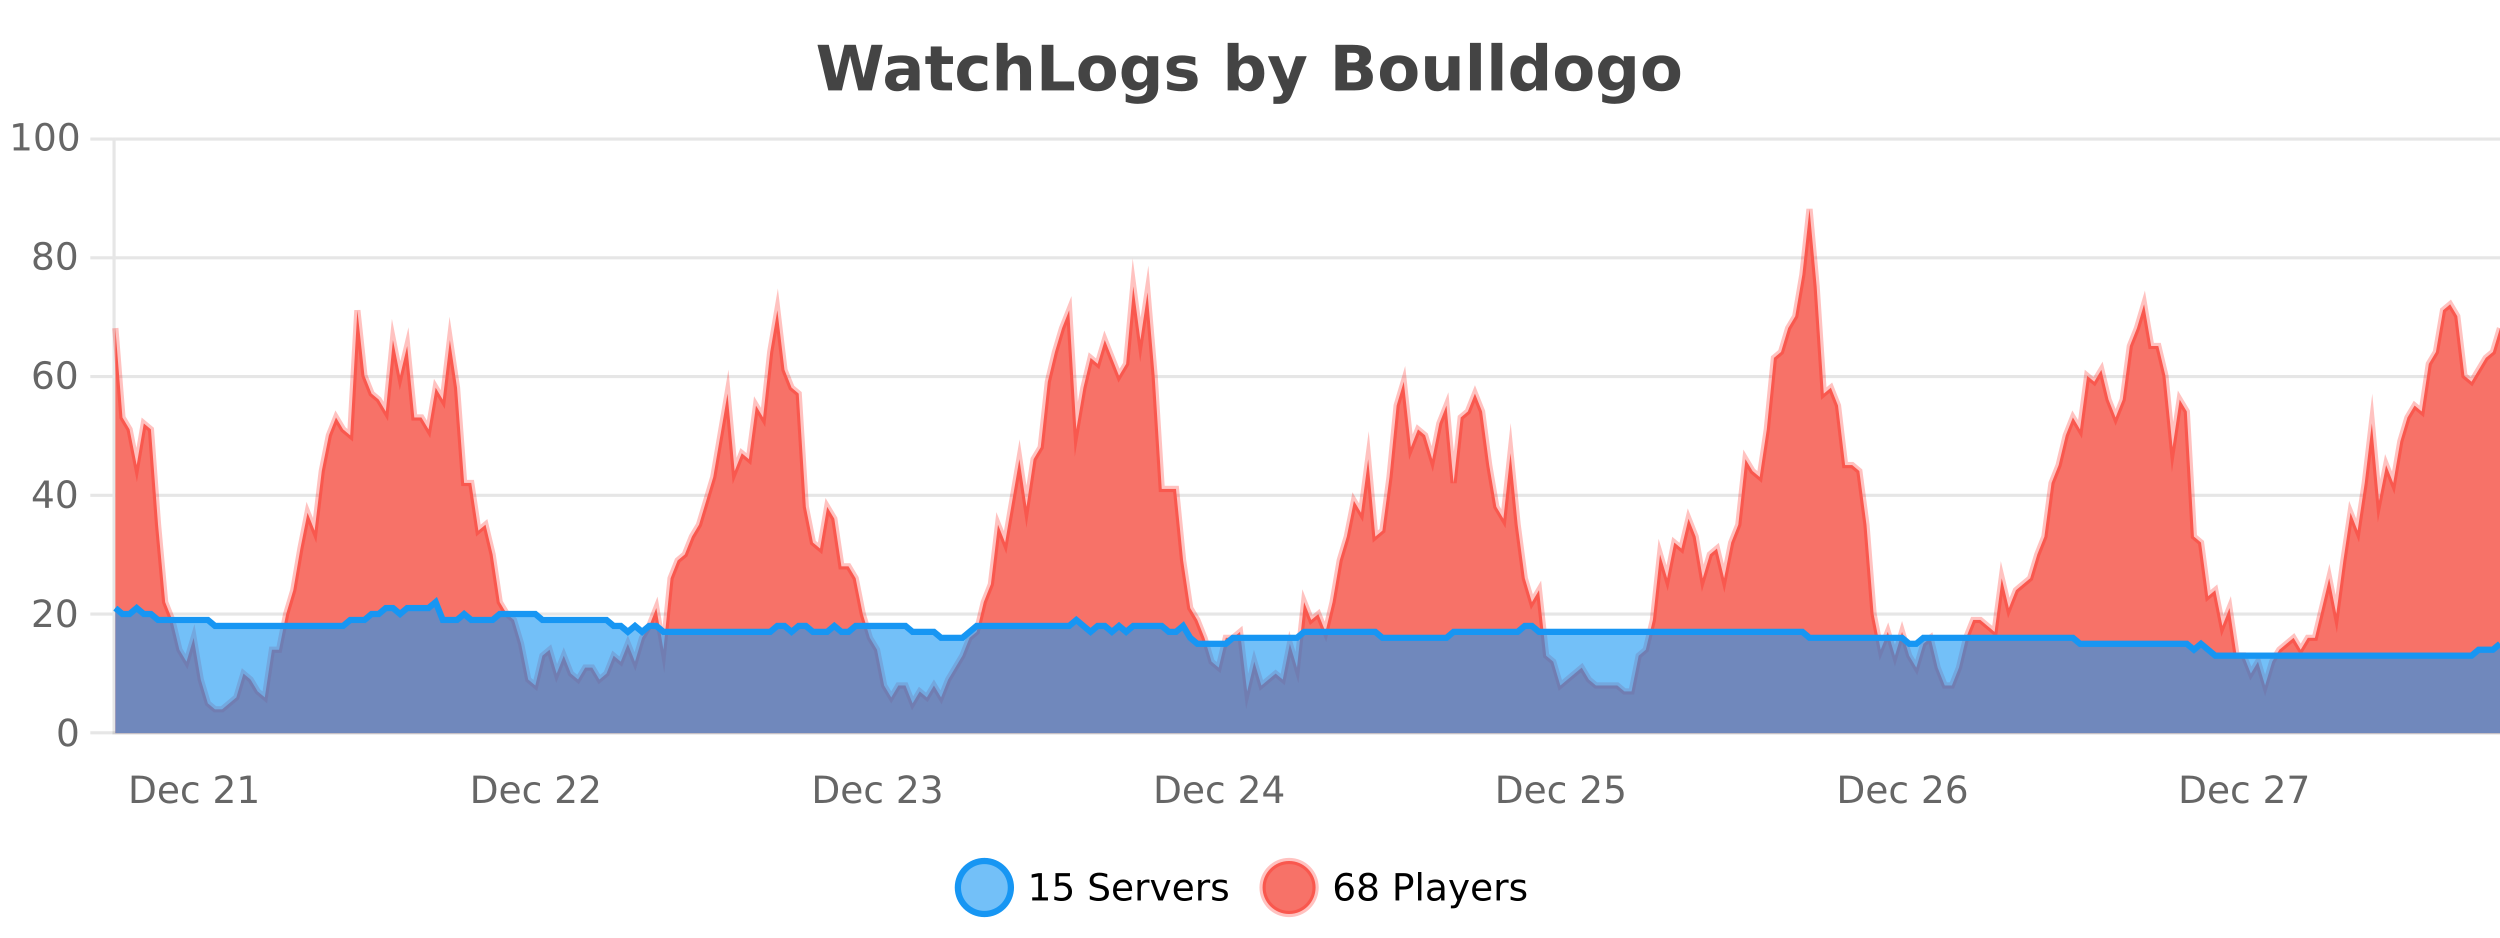 <?xml version="1.0" encoding="UTF-8"?>
<svg xmlns="http://www.w3.org/2000/svg" xmlns:xlink="http://www.w3.org/1999/xlink" width="800pt" height="300pt" viewBox="0 0 800 300" version="1.1">
<defs>
<clipPath id="clip1">
  <path d="M 278 263 L 352 263 L 352 300 L 278 300 Z M 278 263 "/>
</clipPath>
<clipPath id="clip2">
  <path d="M 375 263 L 450 263 L 450 300 L 375 300 Z M 375 263 "/>
</clipPath>
<clipPath id="clip3">
  <path d="M 36.906 66 L 800 66 L 800 234.602 L 36.906 234.602 Z M 36.906 66 "/>
</clipPath>
<clipPath id="clip4">
  <path d="M 35.906 43 L 800 43 L 800 235.602 L 35.906 235.602 Z M 35.906 43 "/>
</clipPath>
<clipPath id="clip5">
  <path d="M 36.906 192 L 800 192 L 800 234.602 L 36.906 234.602 Z M 36.906 192 "/>
</clipPath>
<clipPath id="clip6">
  <path d="M 35.906 164 L 800 164 L 800 235.602 L 35.906 235.602 Z M 35.906 164 "/>
</clipPath>
</defs>
<g id="surface4058721">
<rect x="0" y="0" width="800" height="300" style="fill:rgb(100%,100%,100%);fill-opacity:1;stroke:none;"/>
<path style="fill:none;stroke-width:1;stroke-linecap:butt;stroke-linejoin:miter;stroke:rgb(0%,0%,0%);stroke-opacity:0.098;stroke-miterlimit:10;" d="M 37 234.5 L 800 234.5 "/>
<path style="fill:none;stroke-width:1;stroke-linecap:butt;stroke-linejoin:miter;stroke:rgb(0%,0%,0%);stroke-opacity:0.098;stroke-miterlimit:10;" d="M 28.906 234.5 L 36 234.5 "/>
<path style="fill:none;stroke-width:1;stroke-linecap:butt;stroke-linejoin:miter;stroke:rgb(0%,0%,0%);stroke-opacity:0.098;stroke-miterlimit:10;" d="M 37 196.5 L 800 196.5 "/>
<path style="fill:none;stroke-width:1;stroke-linecap:butt;stroke-linejoin:miter;stroke:rgb(0%,0%,0%);stroke-opacity:0.098;stroke-miterlimit:10;" d="M 28.906 196.5 L 36 196.5 "/>
<path style="fill:none;stroke-width:1;stroke-linecap:butt;stroke-linejoin:miter;stroke:rgb(0%,0%,0%);stroke-opacity:0.098;stroke-miterlimit:10;" d="M 37 158.5 L 800 158.5 "/>
<path style="fill:none;stroke-width:1;stroke-linecap:butt;stroke-linejoin:miter;stroke:rgb(0%,0%,0%);stroke-opacity:0.098;stroke-miterlimit:10;" d="M 28.906 158.5 L 36 158.5 "/>
<path style="fill:none;stroke-width:1;stroke-linecap:butt;stroke-linejoin:miter;stroke:rgb(0%,0%,0%);stroke-opacity:0.098;stroke-miterlimit:10;" d="M 37 120.5 L 800 120.5 "/>
<path style="fill:none;stroke-width:1;stroke-linecap:butt;stroke-linejoin:miter;stroke:rgb(0%,0%,0%);stroke-opacity:0.098;stroke-miterlimit:10;" d="M 28.906 120.5 L 36 120.5 "/>
<path style="fill:none;stroke-width:1;stroke-linecap:butt;stroke-linejoin:miter;stroke:rgb(0%,0%,0%);stroke-opacity:0.098;stroke-miterlimit:10;" d="M 37 82.5 L 800 82.5 "/>
<path style="fill:none;stroke-width:1;stroke-linecap:butt;stroke-linejoin:miter;stroke:rgb(0%,0%,0%);stroke-opacity:0.098;stroke-miterlimit:10;" d="M 28.906 82.5 L 36 82.5 "/>
<path style="fill:none;stroke-width:1;stroke-linecap:butt;stroke-linejoin:miter;stroke:rgb(0%,0%,0%);stroke-opacity:0.098;stroke-miterlimit:10;" d="M 37 44.5 L 800 44.5 "/>
<path style="fill:none;stroke-width:1;stroke-linecap:butt;stroke-linejoin:miter;stroke:rgb(0%,0%,0%);stroke-opacity:0.098;stroke-miterlimit:10;" d="M 28.906 44.5 L 36 44.5 "/>
<path style=" stroke:none;fill-rule:nonzero;fill:rgb(9.02%,58.824%,95.294%);fill-opacity:0.6;" d="M 323.488 284 C 323.488 288.688 319.688 292.484 315.004 292.484 C 310.316 292.484 306.52 288.688 306.52 284 C 306.52 279.312 310.316 275.516 315.004 275.516 C 319.688 275.516 323.488 279.312 323.488 284 Z M 323.488 284 "/>
<g clip-path="url(#clip1)" clip-rule="nonzero">
<path style="fill:none;stroke-width:2;stroke-linecap:butt;stroke-linejoin:miter;stroke:rgb(9.02%,58.824%,95.294%);stroke-opacity:1;stroke-miterlimit:10;" d="M 323.488 284 C 323.488 288.688 319.688 292.484 315.004 292.484 C 310.316 292.484 306.52 288.688 306.52 284 C 306.52 279.312 310.316 275.516 315.004 275.516 C 319.688 275.516 323.488 279.312 323.488 284 Z M 323.488 284 "/>
</g>
<path style=" stroke:none;fill-rule:nonzero;fill:rgb(0%,0%,0%);fill-opacity:1;" d="M 330.305 287.156 L 332.242 287.156 L 332.242 280.484 L 330.133 280.906 L 330.133 279.828 L 332.227 279.406 L 333.414 279.406 L 333.414 287.156 L 335.352 287.156 L 335.352 288.156 L 330.305 288.156 Z M 337.75 279.406 L 342.391 279.406 L 342.391 280.406 L 338.828 280.406 L 338.828 282.547 C 339.004 282.484 339.176 282.445 339.344 282.422 C 339.52 282.391 339.691 282.375 339.859 282.375 C 340.836 282.375 341.613 282.648 342.188 283.188 C 342.758 283.719 343.047 284.438 343.047 285.344 C 343.047 286.293 342.75 287.027 342.156 287.547 C 341.57 288.07 340.75 288.328 339.688 288.328 C 339.312 288.328 338.93 288.297 338.547 288.234 C 338.172 288.172 337.781 288.078 337.375 287.953 L 337.375 286.766 C 337.727 286.953 338.094 287.094 338.469 287.188 C 338.844 287.281 339.238 287.328 339.656 287.328 C 340.332 287.328 340.867 287.152 341.266 286.797 C 341.66 286.445 341.859 285.961 341.859 285.344 C 341.859 284.742 341.66 284.262 341.266 283.906 C 340.867 283.555 340.332 283.375 339.656 283.375 C 339.344 283.375 339.023 283.414 338.703 283.484 C 338.391 283.547 338.07 283.652 337.75 283.797 Z M 354.324 279.688 L 354.324 280.844 C 353.875 280.637 353.449 280.48 353.043 280.375 C 352.645 280.262 352.266 280.203 351.902 280.203 C 351.254 280.203 350.754 280.328 350.402 280.578 C 350.059 280.828 349.887 281.188 349.887 281.656 C 349.887 282.043 350 282.336 350.23 282.531 C 350.457 282.73 350.902 282.887 351.559 283 L 352.262 283.156 C 353.145 283.324 353.797 283.621 354.215 284.047 C 354.641 284.465 354.855 285.027 354.855 285.734 C 354.855 286.59 354.566 287.234 353.996 287.672 C 353.434 288.109 352.598 288.328 351.496 288.328 C 351.09 288.328 350.652 288.281 350.184 288.188 C 349.715 288.094 349.23 287.953 348.73 287.766 L 348.73 286.547 C 349.207 286.82 349.676 287.023 350.137 287.156 C 350.605 287.293 351.059 287.359 351.496 287.359 C 352.172 287.359 352.691 287.23 353.059 286.969 C 353.434 286.699 353.621 286.32 353.621 285.828 C 353.621 285.402 353.484 285.07 353.215 284.828 C 352.953 284.578 352.52 284.398 351.918 284.281 L 351.199 284.141 C 350.312 283.965 349.672 283.688 349.277 283.312 C 348.891 282.938 348.699 282.418 348.699 281.75 C 348.699 280.969 348.969 280.359 349.512 279.922 C 350.051 279.477 350.801 279.25 351.762 279.25 C 352.176 279.25 352.594 279.289 353.012 279.359 C 353.438 279.434 353.875 279.543 354.324 279.688 Z M 362.27 284.609 L 362.27 285.125 L 357.301 285.125 C 357.352 285.875 357.574 286.445 357.973 286.828 C 358.379 287.215 358.934 287.406 359.645 287.406 C 360.059 287.406 360.461 287.359 360.848 287.266 C 361.242 287.164 361.633 287.008 362.02 286.797 L 362.02 287.828 C 361.621 287.984 361.223 288.105 360.816 288.188 C 360.41 288.281 359.996 288.328 359.582 288.328 C 358.539 288.328 357.711 288.027 357.098 287.422 C 356.48 286.809 356.176 285.98 356.176 284.938 C 356.176 283.867 356.465 283.016 357.051 282.391 C 357.633 281.758 358.414 281.438 359.395 281.438 C 360.277 281.438 360.977 281.727 361.488 282.297 C 362.008 282.859 362.27 283.633 362.27 284.609 Z M 361.191 284.281 C 361.18 283.699 361.012 283.23 360.691 282.875 C 360.367 282.523 359.941 282.344 359.41 282.344 C 358.805 282.344 358.32 282.516 357.957 282.859 C 357.602 283.203 357.398 283.684 357.348 284.297 Z M 367.84 282.594 C 367.715 282.531 367.578 282.484 367.434 282.453 C 367.297 282.414 367.141 282.391 366.965 282.391 C 366.359 282.391 365.891 282.59 365.559 282.984 C 365.234 283.383 365.074 283.953 365.074 284.703 L 365.074 288.156 L 363.996 288.156 L 363.996 281.594 L 365.074 281.594 L 365.074 282.609 C 365.301 282.215 365.598 281.922 365.965 281.734 C 366.328 281.539 366.77 281.438 367.293 281.438 C 367.363 281.438 367.441 281.445 367.527 281.453 C 367.621 281.465 367.719 281.48 367.824 281.5 Z M 368.195 281.594 L 369.336 281.594 L 371.383 287.094 L 373.445 281.594 L 374.586 281.594 L 372.117 288.156 L 370.648 288.156 Z M 381.688 284.609 L 381.688 285.125 L 376.719 285.125 C 376.77 285.875 376.992 286.445 377.391 286.828 C 377.797 287.215 378.352 287.406 379.062 287.406 C 379.477 287.406 379.879 287.359 380.266 287.266 C 380.66 287.164 381.051 287.008 381.438 286.797 L 381.438 287.828 C 381.039 287.984 380.641 288.105 380.234 288.188 C 379.828 288.281 379.414 288.328 379 288.328 C 377.957 288.328 377.129 288.027 376.516 287.422 C 375.898 286.809 375.594 285.98 375.594 284.938 C 375.594 283.867 375.883 283.016 376.469 282.391 C 377.051 281.758 377.832 281.438 378.812 281.438 C 379.695 281.438 380.395 281.727 380.906 282.297 C 381.426 282.859 381.688 283.633 381.688 284.609 Z M 380.609 284.281 C 380.598 283.699 380.43 283.23 380.109 282.875 C 379.785 282.523 379.359 282.344 378.828 282.344 C 378.223 282.344 377.738 282.516 377.375 282.859 C 377.02 283.203 376.816 283.684 376.766 284.297 Z M 387.258 282.594 C 387.133 282.531 386.996 282.484 386.852 282.453 C 386.715 282.414 386.559 282.391 386.383 282.391 C 385.777 282.391 385.309 282.59 384.977 282.984 C 384.652 283.383 384.492 283.953 384.492 284.703 L 384.492 288.156 L 383.414 288.156 L 383.414 281.594 L 384.492 281.594 L 384.492 282.609 C 384.719 282.215 385.016 281.922 385.383 281.734 C 385.746 281.539 386.188 281.438 386.711 281.438 C 386.781 281.438 386.859 281.445 386.945 281.453 C 387.039 281.465 387.137 281.48 387.242 281.5 Z M 392.566 281.781 L 392.566 282.812 C 392.262 282.656 391.945 282.543 391.613 282.469 C 391.289 282.387 390.949 282.344 390.598 282.344 C 390.066 282.344 389.664 282.43 389.395 282.594 C 389.121 282.75 388.988 282.996 388.988 283.328 C 388.988 283.578 389.082 283.777 389.27 283.922 C 389.465 284.059 389.855 284.188 390.441 284.312 L 390.801 284.406 C 391.57 284.562 392.117 284.793 392.441 285.094 C 392.762 285.398 392.926 285.812 392.926 286.344 C 392.926 286.961 392.68 287.445 392.191 287.797 C 391.711 288.152 391.051 288.328 390.207 288.328 C 389.852 288.328 389.48 288.289 389.098 288.219 C 388.723 288.156 388.324 288.059 387.91 287.922 L 387.91 286.797 C 388.305 287.008 388.695 287.164 389.082 287.266 C 389.465 287.371 389.852 287.422 390.238 287.422 C 390.738 287.422 391.121 287.34 391.395 287.172 C 391.676 286.996 391.816 286.746 391.816 286.422 C 391.816 286.133 391.715 285.906 391.52 285.75 C 391.32 285.594 390.887 285.445 390.223 285.297 L 389.848 285.219 C 389.18 285.074 388.695 284.855 388.395 284.562 C 388.102 284.273 387.957 283.875 387.957 283.375 C 387.957 282.75 388.176 282.273 388.613 281.938 C 389.051 281.605 389.668 281.438 390.473 281.438 C 390.867 281.438 391.242 281.469 391.598 281.531 C 391.949 281.586 392.273 281.668 392.566 281.781 Z M 325.004 277.016 "/>
<path style=" stroke:none;fill-rule:nonzero;fill:rgb(96.863%,44.706%,40.784%);fill-opacity:1;" d="M 420.988 284 C 420.988 288.688 417.191 292.484 412.504 292.484 C 407.82 292.484 404.02 288.688 404.02 284 C 404.02 279.312 407.82 275.516 412.504 275.516 C 417.191 275.516 420.988 279.312 420.988 284 Z M 420.988 284 "/>
<g clip-path="url(#clip2)" clip-rule="nonzero">
<path style="fill:none;stroke-width:2;stroke-linecap:butt;stroke-linejoin:miter;stroke:rgb(100%,4.706%,0%);stroke-opacity:0.247;stroke-miterlimit:10;" d="M 420.988 284 C 420.988 288.688 417.191 292.484 412.504 292.484 C 407.82 292.484 404.02 288.688 404.02 284 C 404.02 279.312 407.82 275.516 412.504 275.516 C 417.191 275.516 420.988 279.312 420.988 284 Z M 420.988 284 "/>
</g>
<path style=" stroke:none;fill-rule:nonzero;fill:rgb(0%,0%,0%);fill-opacity:1;" d="M 430.289 283.312 C 429.758 283.312 429.336 283.496 429.023 283.859 C 428.711 284.227 428.555 284.719 428.555 285.344 C 428.555 285.98 428.711 286.48 429.023 286.844 C 429.336 287.211 429.758 287.391 430.289 287.391 C 430.82 287.391 431.234 287.211 431.539 286.844 C 431.852 286.48 432.008 285.98 432.008 285.344 C 432.008 284.719 431.852 284.227 431.539 283.859 C 431.234 283.496 430.82 283.312 430.289 283.312 Z M 432.633 279.594 L 432.633 280.672 C 432.328 280.539 432.027 280.434 431.727 280.359 C 431.422 280.289 431.125 280.25 430.836 280.25 C 430.055 280.25 429.453 280.516 429.039 281.047 C 428.633 281.57 428.398 282.359 428.336 283.422 C 428.562 283.09 428.852 282.836 429.195 282.656 C 429.547 282.469 429.934 282.375 430.352 282.375 C 431.227 282.375 431.918 282.641 432.43 283.172 C 432.938 283.703 433.195 284.43 433.195 285.344 C 433.195 286.25 432.93 286.977 432.398 287.516 C 431.867 288.059 431.164 288.328 430.289 288.328 C 429.266 288.328 428.492 287.945 427.961 287.172 C 427.43 286.391 427.164 285.266 427.164 283.797 C 427.164 282.414 427.492 281.309 428.148 280.484 C 428.805 279.664 429.684 279.25 430.789 279.25 C 431.078 279.25 431.375 279.281 431.68 279.344 C 431.98 279.398 432.297 279.48 432.633 279.594 Z M 437.766 284 C 437.203 284 436.758 284.152 436.438 284.453 C 436.113 284.758 435.953 285.168 435.953 285.688 C 435.953 286.219 436.113 286.637 436.438 286.938 C 436.758 287.242 437.203 287.391 437.766 287.391 C 438.328 287.391 438.77 287.242 439.094 286.938 C 439.414 286.637 439.578 286.219 439.578 285.688 C 439.578 285.168 439.414 284.758 439.094 284.453 C 438.781 284.152 438.336 284 437.766 284 Z M 436.578 283.5 C 436.078 283.375 435.68 283.141 435.391 282.797 C 435.109 282.445 434.969 282.016 434.969 281.516 C 434.969 280.82 435.219 280.266 435.719 279.859 C 436.219 279.453 436.898 279.25 437.766 279.25 C 438.641 279.25 439.32 279.453 439.812 279.859 C 440.312 280.266 440.562 280.82 440.562 281.516 C 440.562 282.016 440.422 282.445 440.141 282.797 C 439.859 283.141 439.461 283.375 438.953 283.5 C 439.523 283.637 439.969 283.898 440.281 284.281 C 440.602 284.668 440.766 285.137 440.766 285.688 C 440.766 286.543 440.504 287.199 439.984 287.656 C 439.473 288.105 438.734 288.328 437.766 288.328 C 436.805 288.328 436.066 288.105 435.547 287.656 C 435.023 287.199 434.766 286.543 434.766 285.688 C 434.766 285.137 434.926 284.668 435.25 284.281 C 435.57 283.898 436.016 283.637 436.578 283.5 Z M 436.156 281.625 C 436.156 282.086 436.297 282.438 436.578 282.688 C 436.859 282.938 437.254 283.062 437.766 283.062 C 438.273 283.062 438.672 282.938 438.953 282.688 C 439.242 282.438 439.391 282.086 439.391 281.625 C 439.391 281.18 439.242 280.828 438.953 280.578 C 438.672 280.32 438.273 280.188 437.766 280.188 C 437.254 280.188 436.859 280.32 436.578 280.578 C 436.297 280.828 436.156 281.18 436.156 281.625 Z M 447.762 280.375 L 447.762 283.672 L 449.246 283.672 C 449.797 283.672 450.223 283.531 450.527 283.25 C 450.828 282.961 450.98 282.547 450.98 282.016 C 450.98 281.496 450.828 281.094 450.527 280.812 C 450.223 280.523 449.797 280.375 449.246 280.375 Z M 446.574 279.406 L 449.246 279.406 C 450.234 279.406 450.98 279.633 451.48 280.078 C 451.98 280.516 452.23 281.164 452.23 282.016 C 452.23 282.883 451.98 283.539 451.48 283.984 C 450.98 284.422 450.234 284.641 449.246 284.641 L 447.762 284.641 L 447.762 288.156 L 446.574 288.156 Z M 453.766 279.031 L 454.844 279.031 L 454.844 288.156 L 453.766 288.156 Z M 460.082 284.859 C 459.215 284.859 458.613 284.961 458.27 285.156 C 457.934 285.355 457.77 285.695 457.77 286.172 C 457.77 286.559 457.895 286.867 458.145 287.094 C 458.402 287.312 458.746 287.422 459.176 287.422 C 459.777 287.422 460.258 287.215 460.613 286.797 C 460.977 286.371 461.16 285.805 461.16 285.094 L 461.16 284.859 Z M 462.238 284.406 L 462.238 288.156 L 461.16 288.156 L 461.16 287.156 C 460.91 287.555 460.602 287.852 460.238 288.047 C 459.871 288.234 459.426 288.328 458.895 288.328 C 458.215 288.328 457.68 288.141 457.285 287.766 C 456.887 287.383 456.691 286.875 456.691 286.25 C 456.691 285.512 456.934 284.953 457.426 284.578 C 457.926 284.203 458.664 284.016 459.645 284.016 L 461.16 284.016 L 461.16 283.906 C 461.16 283.406 460.992 283.023 460.66 282.75 C 460.336 282.48 459.883 282.344 459.301 282.344 C 458.926 282.344 458.555 282.391 458.191 282.484 C 457.836 282.578 457.496 282.715 457.176 282.891 L 457.176 281.891 C 457.57 281.734 457.949 281.621 458.316 281.547 C 458.691 281.477 459.055 281.438 459.41 281.438 C 460.355 281.438 461.066 281.684 461.535 282.172 C 462.004 282.664 462.238 283.406 462.238 284.406 Z M 467.188 288.766 C 466.883 289.547 466.586 290.055 466.297 290.297 C 466.004 290.535 465.617 290.656 465.141 290.656 L 464.281 290.656 L 464.281 289.75 L 464.906 289.75 C 465.207 289.75 465.438 289.676 465.594 289.531 C 465.758 289.395 465.941 289.066 466.141 288.547 L 466.344 288.047 L 463.688 281.594 L 464.828 281.594 L 466.875 286.719 L 468.938 281.594 L 470.078 281.594 Z M 477.18 284.609 L 477.18 285.125 L 472.211 285.125 C 472.262 285.875 472.484 286.445 472.883 286.828 C 473.289 287.215 473.844 287.406 474.555 287.406 C 474.969 287.406 475.371 287.359 475.758 287.266 C 476.152 287.164 476.543 287.008 476.93 286.797 L 476.93 287.828 C 476.531 287.984 476.133 288.105 475.727 288.188 C 475.32 288.281 474.906 288.328 474.492 288.328 C 473.449 288.328 472.621 288.027 472.008 287.422 C 471.391 286.809 471.086 285.98 471.086 284.938 C 471.086 283.867 471.375 283.016 471.961 282.391 C 472.543 281.758 473.324 281.438 474.305 281.438 C 475.188 281.438 475.887 281.727 476.398 282.297 C 476.918 282.859 477.18 283.633 477.18 284.609 Z M 476.102 284.281 C 476.09 283.699 475.922 283.23 475.602 282.875 C 475.277 282.523 474.852 282.344 474.32 282.344 C 473.715 282.344 473.23 282.516 472.867 282.859 C 472.512 283.203 472.309 283.684 472.258 284.297 Z M 482.75 282.594 C 482.625 282.531 482.488 282.484 482.344 282.453 C 482.207 282.414 482.051 282.391 481.875 282.391 C 481.27 282.391 480.801 282.59 480.469 282.984 C 480.145 283.383 479.984 283.953 479.984 284.703 L 479.984 288.156 L 478.906 288.156 L 478.906 281.594 L 479.984 281.594 L 479.984 282.609 C 480.211 282.215 480.508 281.922 480.875 281.734 C 481.238 281.539 481.68 281.438 482.203 281.438 C 482.273 281.438 482.352 281.445 482.438 281.453 C 482.531 281.465 482.629 281.48 482.734 281.5 Z M 488.055 281.781 L 488.055 282.812 C 487.75 282.656 487.434 282.543 487.102 282.469 C 486.777 282.387 486.438 282.344 486.086 282.344 C 485.555 282.344 485.152 282.43 484.883 282.594 C 484.609 282.75 484.477 282.996 484.477 283.328 C 484.477 283.578 484.57 283.777 484.758 283.922 C 484.953 284.059 485.344 284.188 485.93 284.312 L 486.289 284.406 C 487.059 284.562 487.605 284.793 487.93 285.094 C 488.25 285.398 488.414 285.812 488.414 286.344 C 488.414 286.961 488.168 287.445 487.68 287.797 C 487.199 288.152 486.539 288.328 485.695 288.328 C 485.34 288.328 484.969 288.289 484.586 288.219 C 484.211 288.156 483.812 288.059 483.398 287.922 L 483.398 286.797 C 483.793 287.008 484.184 287.164 484.57 287.266 C 484.953 287.371 485.34 287.422 485.727 287.422 C 486.227 287.422 486.609 287.34 486.883 287.172 C 487.164 286.996 487.305 286.746 487.305 286.422 C 487.305 286.133 487.203 285.906 487.008 285.75 C 486.809 285.594 486.375 285.445 485.711 285.297 L 485.336 285.219 C 484.668 285.074 484.184 284.855 483.883 284.562 C 483.59 284.273 483.445 283.875 483.445 283.375 C 483.445 282.75 483.664 282.273 484.102 281.938 C 484.539 281.605 485.156 281.438 485.961 281.438 C 486.355 281.438 486.73 281.469 487.086 281.531 C 487.438 281.586 487.762 281.668 488.055 281.781 Z M 422.504 277.016 "/>
<path style=" stroke:none;fill-rule:nonzero;fill:rgb(26.667%,26.667%,26.667%);fill-opacity:1;" d="M 261.594 14.344 L 265.203 14.344 L 267.719 24.938 L 270.219 14.344 L 273.844 14.344 L 276.344 24.938 L 278.859 14.344 L 282.438 14.344 L 279 28.922 L 274.656 28.922 L 272.016 17.844 L 269.406 28.922 L 265.062 28.922 Z M 288.926 24 C 288.195 24 287.648 24.125 287.285 24.375 C 286.918 24.617 286.738 24.98 286.738 25.469 C 286.738 25.906 286.883 26.25 287.176 26.5 C 287.477 26.75 287.887 26.875 288.41 26.875 C 289.066 26.875 289.617 26.641 290.066 26.172 C 290.523 25.703 290.754 25.117 290.754 24.406 L 290.754 24 Z M 294.27 22.688 L 294.27 28.922 L 290.754 28.922 L 290.754 27.297 C 290.285 27.965 289.754 28.449 289.16 28.75 C 288.574 29.051 287.863 29.203 287.02 29.203 C 285.895 29.203 284.977 28.875 284.27 28.219 C 283.559 27.555 283.207 26.695 283.207 25.641 C 283.207 24.359 283.645 23.422 284.52 22.828 C 285.402 22.227 286.793 21.922 288.691 21.922 L 290.754 21.922 L 290.754 21.641 C 290.754 21.09 290.535 20.688 290.098 20.438 C 289.66 20.18 288.977 20.047 288.051 20.047 C 287.301 20.047 286.602 20.125 285.957 20.281 C 285.309 20.43 284.711 20.648 284.16 20.938 L 284.16 18.281 C 284.91 18.094 285.66 17.953 286.41 17.859 C 287.168 17.766 287.93 17.719 288.691 17.719 C 290.66 17.719 292.082 18.109 292.957 18.891 C 293.832 19.664 294.27 20.93 294.27 22.688 Z M 301.344 14.875 L 301.344 17.984 L 304.953 17.984 L 304.953 20.484 L 301.344 20.484 L 301.344 25.125 C 301.344 25.637 301.441 25.98 301.641 26.156 C 301.848 26.336 302.25 26.422 302.844 26.422 L 304.641 26.422 L 304.641 28.922 L 301.641 28.922 C 300.266 28.922 299.285 28.637 298.703 28.062 C 298.129 27.48 297.844 26.5 297.844 25.125 L 297.844 20.484 L 296.109 20.484 L 296.109 17.984 L 297.844 17.984 L 297.844 14.875 Z M 315.922 18.328 L 315.922 21.172 C 315.453 20.852 314.977 20.609 314.5 20.453 C 314.02 20.297 313.52 20.219 313 20.219 C 312.031 20.219 311.27 20.508 310.719 21.078 C 310.176 21.641 309.906 22.438 309.906 23.469 C 309.906 24.492 310.176 25.289 310.719 25.859 C 311.27 26.422 312.031 26.703 313 26.703 C 313.551 26.703 314.07 26.625 314.562 26.469 C 315.051 26.305 315.504 26.059 315.922 25.734 L 315.922 28.594 C 315.379 28.805 314.828 28.953 314.266 29.047 C 313.703 29.148 313.133 29.203 312.562 29.203 C 310.594 29.203 309.051 28.699 307.938 27.688 C 306.82 26.68 306.266 25.273 306.266 23.469 C 306.266 21.656 306.82 20.246 307.938 19.234 C 309.051 18.227 310.594 17.719 312.562 17.719 C 313.133 17.719 313.695 17.773 314.25 17.875 C 314.812 17.969 315.367 18.121 315.922 18.328 Z M 329.93 22.266 L 329.93 28.922 L 326.414 28.922 L 326.414 23.844 C 326.414 22.887 326.391 22.23 326.352 21.875 C 326.309 21.512 326.234 21.246 326.133 21.078 C 325.996 20.852 325.809 20.672 325.57 20.547 C 325.34 20.422 325.074 20.359 324.773 20.359 C 324.043 20.359 323.469 20.641 323.055 21.203 C 322.637 21.766 322.43 22.547 322.43 23.547 L 322.43 28.922 L 318.945 28.922 L 318.945 13.719 L 322.43 13.719 L 322.43 19.578 C 322.961 18.945 323.523 18.477 324.117 18.172 C 324.711 17.871 325.359 17.719 326.07 17.719 C 327.34 17.719 328.297 18.109 328.945 18.891 C 329.602 19.664 329.93 20.789 329.93 22.266 Z M 333.344 14.344 L 337.094 14.344 L 337.094 26.078 L 343.703 26.078 L 343.703 28.922 L 333.344 28.922 Z M 351.133 20.219 C 350.352 20.219 349.758 20.5 349.352 21.062 C 348.945 21.617 348.742 22.418 348.742 23.469 C 348.742 24.512 348.945 25.312 349.352 25.875 C 349.758 26.43 350.352 26.703 351.133 26.703 C 351.891 26.703 352.469 26.43 352.867 25.875 C 353.273 25.312 353.477 24.512 353.477 23.469 C 353.477 22.418 353.273 21.617 352.867 21.062 C 352.469 20.5 351.891 20.219 351.133 20.219 Z M 351.133 17.719 C 353.008 17.719 354.469 18.23 355.523 19.25 C 356.586 20.262 357.117 21.668 357.117 23.469 C 357.117 25.262 356.586 26.668 355.523 27.688 C 354.469 28.699 353.008 29.203 351.133 29.203 C 349.234 29.203 347.758 28.699 346.695 27.688 C 345.633 26.668 345.102 25.262 345.102 23.469 C 345.102 21.668 345.633 20.262 346.695 19.25 C 347.758 18.23 349.234 17.719 351.133 17.719 Z M 367.109 27.062 C 366.629 27.699 366.098 28.168 365.516 28.469 C 364.93 28.773 364.258 28.922 363.5 28.922 C 362.164 28.922 361.062 28.398 360.188 27.344 C 359.32 26.293 358.891 24.953 358.891 23.328 C 358.891 21.695 359.32 20.355 360.188 19.312 C 361.062 18.262 362.164 17.734 363.5 17.734 C 364.258 17.734 364.93 17.887 365.516 18.188 C 366.098 18.492 366.629 18.965 367.109 19.609 L 367.109 17.984 L 370.625 17.984 L 370.625 27.812 C 370.625 29.57 370.066 30.914 368.953 31.844 C 367.848 32.77 366.238 33.234 364.125 33.234 C 363.445 33.234 362.785 33.18 362.141 33.078 C 361.504 32.973 360.863 32.816 360.219 32.609 L 360.219 29.875 C 360.832 30.227 361.43 30.488 362.016 30.656 C 362.598 30.832 363.188 30.922 363.781 30.922 C 364.926 30.922 365.766 30.672 366.297 30.172 C 366.836 29.672 367.109 28.887 367.109 27.812 Z M 364.797 20.266 C 364.078 20.266 363.516 20.531 363.109 21.062 C 362.703 21.594 362.5 22.352 362.5 23.328 C 362.5 24.328 362.691 25.09 363.078 25.609 C 363.473 26.121 364.047 26.375 364.797 26.375 C 365.523 26.375 366.094 26.109 366.5 25.578 C 366.906 25.047 367.109 24.297 367.109 23.328 C 367.109 22.352 366.906 21.594 366.5 21.062 C 366.094 20.531 365.523 20.266 364.797 20.266 Z M 382.516 18.328 L 382.516 20.984 C 381.773 20.672 381.055 20.438 380.359 20.281 C 379.66 20.125 379 20.047 378.375 20.047 C 377.719 20.047 377.227 20.133 376.906 20.297 C 376.582 20.465 376.422 20.719 376.422 21.062 C 376.422 21.344 376.539 21.559 376.781 21.703 C 377.031 21.852 377.469 21.961 378.094 22.031 L 378.719 22.125 C 380.508 22.355 381.711 22.73 382.328 23.25 C 382.941 23.773 383.25 24.59 383.25 25.703 C 383.25 26.871 382.816 27.746 381.953 28.328 C 381.098 28.914 379.82 29.203 378.125 29.203 C 377.395 29.203 376.645 29.145 375.875 29.031 C 375.102 28.918 374.312 28.746 373.5 28.516 L 373.5 25.859 C 374.195 26.203 374.91 26.461 375.641 26.625 C 376.367 26.793 377.113 26.875 377.875 26.875 C 378.562 26.875 379.078 26.781 379.422 26.594 C 379.766 26.406 379.938 26.125 379.938 25.75 C 379.938 25.438 379.816 25.211 379.578 25.062 C 379.336 24.906 378.863 24.789 378.156 24.703 L 377.547 24.625 C 375.984 24.43 374.891 24.07 374.266 23.547 C 373.641 23.016 373.328 22.215 373.328 21.141 C 373.328 19.984 373.723 19.125 374.516 18.562 C 375.316 18 376.535 17.719 378.172 17.719 C 378.816 17.719 379.492 17.773 380.203 17.875 C 380.91 17.969 381.68 18.121 382.516 18.328 Z M 398.664 26.672 C 399.414 26.672 399.984 26.402 400.383 25.859 C 400.777 25.309 400.977 24.512 400.977 23.469 C 400.977 22.43 400.777 21.637 400.383 21.094 C 399.984 20.543 399.414 20.266 398.664 20.266 C 397.914 20.266 397.336 20.543 396.93 21.094 C 396.531 21.637 396.336 22.43 396.336 23.469 C 396.336 24.5 396.531 25.293 396.93 25.844 C 397.336 26.398 397.914 26.672 398.664 26.672 Z M 396.336 19.578 C 396.824 18.945 397.359 18.477 397.945 18.172 C 398.527 17.871 399.199 17.719 399.961 17.719 C 401.312 17.719 402.422 18.258 403.289 19.328 C 404.152 20.402 404.586 21.781 404.586 23.469 C 404.586 25.148 404.152 26.523 403.289 27.594 C 402.422 28.668 401.312 29.203 399.961 29.203 C 399.199 29.203 398.527 29.051 397.945 28.75 C 397.359 28.449 396.824 27.98 396.336 27.344 L 396.336 28.922 L 392.852 28.922 L 392.852 13.719 L 396.336 13.719 Z M 405.734 17.984 L 409.219 17.984 L 412.172 25.406 L 414.672 17.984 L 418.156 17.984 L 413.562 29.953 C 413.102 31.172 412.562 32.02 411.938 32.5 C 411.32 32.988 410.516 33.234 409.516 33.234 L 407.484 33.234 L 407.484 30.938 L 408.578 30.938 C 409.172 30.938 409.602 30.844 409.875 30.656 C 410.145 30.469 410.352 30.129 410.5 29.641 L 410.609 29.344 Z M 433.156 19.984 C 433.75 19.984 434.195 19.855 434.5 19.594 C 434.812 19.336 434.969 18.949 434.969 18.438 C 434.969 17.938 434.812 17.559 434.5 17.297 C 434.195 17.039 433.75 16.906 433.156 16.906 L 431.078 16.906 L 431.078 19.984 Z M 433.281 26.359 C 434.039 26.359 434.609 26.203 434.984 25.891 C 435.367 25.57 435.562 25.086 435.562 24.438 C 435.562 23.805 435.375 23.328 435 23.016 C 434.625 22.703 434.051 22.547 433.281 22.547 L 431.078 22.547 L 431.078 26.359 Z M 436.781 21.125 C 437.594 21.355 438.219 21.789 438.656 22.422 C 439.102 23.047 439.328 23.82 439.328 24.734 C 439.328 26.141 438.848 27.195 437.891 27.891 C 436.941 28.578 435.5 28.922 433.562 28.922 L 427.328 28.922 L 427.328 14.344 L 432.969 14.344 C 434.988 14.344 436.453 14.652 437.359 15.266 C 438.273 15.871 438.734 16.852 438.734 18.203 C 438.734 18.914 438.566 19.516 438.234 20.016 C 437.898 20.508 437.414 20.875 436.781 21.125 Z M 447.617 20.219 C 446.836 20.219 446.242 20.5 445.836 21.062 C 445.43 21.617 445.227 22.418 445.227 23.469 C 445.227 24.512 445.43 25.312 445.836 25.875 C 446.242 26.43 446.836 26.703 447.617 26.703 C 448.375 26.703 448.953 26.43 449.352 25.875 C 449.758 25.312 449.961 24.512 449.961 23.469 C 449.961 22.418 449.758 21.617 449.352 21.062 C 448.953 20.5 448.375 20.219 447.617 20.219 Z M 447.617 17.719 C 449.492 17.719 450.953 18.23 452.008 19.25 C 453.07 20.262 453.602 21.668 453.602 23.469 C 453.602 25.262 453.07 26.668 452.008 27.688 C 450.953 28.699 449.492 29.203 447.617 29.203 C 445.719 29.203 444.242 28.699 443.18 27.688 C 442.117 26.668 441.586 25.262 441.586 23.469 C 441.586 21.668 442.117 20.262 443.18 19.25 C 444.242 18.23 445.719 17.719 447.617 17.719 Z M 456.031 24.656 L 456.031 17.984 L 459.547 17.984 L 459.547 19.078 C 459.547 19.672 459.539 20.418 459.531 21.312 C 459.531 22.211 459.531 22.805 459.531 23.094 C 459.531 23.98 459.551 24.617 459.594 25 C 459.645 25.387 459.723 25.668 459.828 25.844 C 459.973 26.074 460.16 26.25 460.391 26.375 C 460.617 26.5 460.883 26.562 461.188 26.562 C 461.914 26.562 462.488 26.281 462.906 25.719 C 463.32 25.156 463.531 24.383 463.531 23.391 L 463.531 17.984 L 467.031 17.984 L 467.031 28.922 L 463.531 28.922 L 463.531 27.344 C 463 27.98 462.438 28.449 461.844 28.75 C 461.258 29.051 460.613 29.203 459.906 29.203 C 458.645 29.203 457.68 28.82 457.016 28.047 C 456.359 27.266 456.031 26.137 456.031 24.656 Z M 470.391 13.719 L 473.875 13.719 L 473.875 28.922 L 470.391 28.922 Z M 477.25 13.719 L 480.734 13.719 L 480.734 28.922 L 477.25 28.922 Z M 491.539 19.578 L 491.539 13.719 L 495.055 13.719 L 495.055 28.922 L 491.539 28.922 L 491.539 27.344 C 491.059 27.992 490.527 28.465 489.945 28.766 C 489.359 29.055 488.688 29.203 487.93 29.203 C 486.586 29.203 485.48 28.668 484.617 27.594 C 483.75 26.523 483.32 25.148 483.32 23.469 C 483.32 21.781 483.75 20.402 484.617 19.328 C 485.48 18.258 486.586 17.719 487.93 17.719 C 488.688 17.719 489.359 17.871 489.945 18.172 C 490.527 18.477 491.059 18.945 491.539 19.578 Z M 489.227 26.672 C 489.977 26.672 490.547 26.402 490.945 25.859 C 491.34 25.309 491.539 24.512 491.539 23.469 C 491.539 22.43 491.34 21.637 490.945 21.094 C 490.547 20.543 489.977 20.266 489.227 20.266 C 488.484 20.266 487.918 20.543 487.523 21.094 C 487.125 21.637 486.93 22.43 486.93 23.469 C 486.93 24.512 487.125 25.309 487.523 25.859 C 487.918 26.402 488.484 26.672 489.227 26.672 Z M 503.625 20.219 C 502.844 20.219 502.25 20.5 501.844 21.062 C 501.438 21.617 501.234 22.418 501.234 23.469 C 501.234 24.512 501.438 25.312 501.844 25.875 C 502.25 26.43 502.844 26.703 503.625 26.703 C 504.383 26.703 504.961 26.43 505.359 25.875 C 505.766 25.312 505.969 24.512 505.969 23.469 C 505.969 22.418 505.766 21.617 505.359 21.062 C 504.961 20.5 504.383 20.219 503.625 20.219 Z M 503.625 17.719 C 505.5 17.719 506.961 18.23 508.016 19.25 C 509.078 20.262 509.609 21.668 509.609 23.469 C 509.609 25.262 509.078 26.668 508.016 27.688 C 506.961 28.699 505.5 29.203 503.625 29.203 C 501.727 29.203 500.25 28.699 499.188 27.688 C 498.125 26.668 497.594 25.262 497.594 23.469 C 497.594 21.668 498.125 20.262 499.188 19.25 C 500.25 18.23 501.727 17.719 503.625 17.719 Z M 519.598 27.062 C 519.117 27.699 518.586 28.168 518.004 28.469 C 517.418 28.773 516.746 28.922 515.988 28.922 C 514.652 28.922 513.551 28.398 512.676 27.344 C 511.809 26.293 511.379 24.953 511.379 23.328 C 511.379 21.695 511.809 20.355 512.676 19.312 C 513.551 18.262 514.652 17.734 515.988 17.734 C 516.746 17.734 517.418 17.887 518.004 18.188 C 518.586 18.492 519.117 18.965 519.598 19.609 L 519.598 17.984 L 523.113 17.984 L 523.113 27.812 C 523.113 29.57 522.555 30.914 521.441 31.844 C 520.336 32.77 518.727 33.234 516.613 33.234 C 515.934 33.234 515.273 33.18 514.629 33.078 C 513.992 32.973 513.352 32.816 512.707 32.609 L 512.707 29.875 C 513.32 30.227 513.918 30.488 514.504 30.656 C 515.086 30.832 515.676 30.922 516.27 30.922 C 517.414 30.922 518.254 30.672 518.785 30.172 C 519.324 29.672 519.598 28.887 519.598 27.812 Z M 517.285 20.266 C 516.566 20.266 516.004 20.531 515.598 21.062 C 515.191 21.594 514.988 22.352 514.988 23.328 C 514.988 24.328 515.18 25.09 515.566 25.609 C 515.961 26.121 516.535 26.375 517.285 26.375 C 518.012 26.375 518.582 26.109 518.988 25.578 C 519.395 25.047 519.598 24.297 519.598 23.328 C 519.598 22.352 519.395 21.594 518.988 21.062 C 518.582 20.531 518.012 20.266 517.285 20.266 Z M 531.68 20.219 C 530.898 20.219 530.305 20.5 529.898 21.062 C 529.492 21.617 529.289 22.418 529.289 23.469 C 529.289 24.512 529.492 25.312 529.898 25.875 C 530.305 26.43 530.898 26.703 531.68 26.703 C 532.438 26.703 533.016 26.43 533.414 25.875 C 533.82 25.312 534.023 24.512 534.023 23.469 C 534.023 22.418 533.82 21.617 533.414 21.062 C 533.016 20.5 532.438 20.219 531.68 20.219 Z M 531.68 17.719 C 533.555 17.719 535.016 18.23 536.07 19.25 C 537.133 20.262 537.664 21.668 537.664 23.469 C 537.664 25.262 537.133 26.668 536.07 27.688 C 535.016 28.699 533.555 29.203 531.68 29.203 C 529.781 29.203 528.305 28.699 527.242 27.688 C 526.18 26.668 525.648 25.262 525.648 23.469 C 525.648 21.668 526.18 20.262 527.242 19.25 C 528.305 18.23 529.781 17.719 531.68 17.719 Z M 261 10.359 "/>
<path style="fill:none;stroke-width:1;stroke-linecap:butt;stroke-linejoin:miter;stroke:rgb(0%,0%,0%);stroke-opacity:0.098;stroke-miterlimit:10;" d="M 36 234.5 L 801 234.5 "/>
<path style=" stroke:none;fill-rule:nonzero;fill:rgb(40%,40%,40%);fill-opacity:1;" d="M 43.32 249.172 L 43.32 255.984 L 44.758 255.984 C 45.965 255.984 46.844 255.715 47.398 255.172 C 47.961 254.621 48.242 253.75 48.242 252.562 C 48.242 251.398 47.961 250.543 47.398 250 C 46.844 249.449 45.965 249.172 44.758 249.172 Z M 42.133 248.203 L 44.57 248.203 C 46.266 248.203 47.512 248.559 48.305 249.266 C 49.094 249.965 49.492 251.062 49.492 252.562 C 49.492 254.074 49.09 255.184 48.289 255.891 C 47.496 256.602 46.258 256.953 44.57 256.953 L 42.133 256.953 Z M 56.953 253.406 L 56.953 253.922 L 51.984 253.922 C 52.035 254.672 52.258 255.242 52.656 255.625 C 53.062 256.012 53.617 256.203 54.328 256.203 C 54.742 256.203 55.145 256.156 55.531 256.062 C 55.926 255.961 56.316 255.805 56.703 255.594 L 56.703 256.625 C 56.305 256.781 55.906 256.902 55.5 256.984 C 55.094 257.078 54.68 257.125 54.266 257.125 C 53.223 257.125 52.395 256.824 51.781 256.219 C 51.164 255.605 50.859 254.777 50.859 253.734 C 50.859 252.664 51.148 251.812 51.734 251.188 C 52.316 250.555 53.098 250.234 54.078 250.234 C 54.961 250.234 55.66 250.523 56.172 251.094 C 56.691 251.656 56.953 252.43 56.953 253.406 Z M 55.875 253.078 C 55.863 252.496 55.695 252.027 55.375 251.672 C 55.051 251.32 54.625 251.141 54.094 251.141 C 53.488 251.141 53.004 251.312 52.641 251.656 C 52.285 252 52.082 252.48 52.031 253.094 Z M 63.445 250.641 L 63.445 251.656 C 63.133 251.48 62.824 251.352 62.523 251.266 C 62.219 251.184 61.914 251.141 61.602 251.141 C 60.891 251.141 60.344 251.367 59.961 251.812 C 59.574 252.25 59.383 252.871 59.383 253.672 C 59.383 254.477 59.574 255.102 59.961 255.547 C 60.344 255.984 60.891 256.203 61.602 256.203 C 61.914 256.203 62.219 256.164 62.523 256.078 C 62.824 255.996 63.133 255.871 63.445 255.703 L 63.445 256.703 C 63.141 256.84 62.828 256.945 62.508 257.016 C 62.184 257.086 61.84 257.125 61.477 257.125 C 60.484 257.125 59.699 256.82 59.117 256.203 C 58.531 255.578 58.242 254.734 58.242 253.672 C 58.242 252.609 58.531 251.773 59.117 251.156 C 59.711 250.543 60.523 250.234 61.555 250.234 C 61.875 250.234 62.195 250.273 62.508 250.344 C 62.828 250.406 63.141 250.508 63.445 250.641 Z M 70.293 255.953 L 74.434 255.953 L 74.434 256.953 L 68.871 256.953 L 68.871 255.953 C 69.316 255.496 69.926 254.875 70.699 254.094 C 71.48 253.305 71.969 252.793 72.168 252.562 C 72.551 252.148 72.816 251.793 72.965 251.5 C 73.121 251.199 73.199 250.906 73.199 250.625 C 73.199 250.156 73.031 249.777 72.699 249.484 C 72.375 249.195 71.953 249.047 71.434 249.047 C 71.059 249.047 70.66 249.109 70.246 249.234 C 69.84 249.359 69.402 249.559 68.934 249.828 L 68.934 248.625 C 69.41 248.438 69.855 248.297 70.262 248.203 C 70.676 248.102 71.059 248.047 71.402 248.047 C 72.309 248.047 73.031 248.277 73.574 248.734 C 74.113 249.184 74.387 249.789 74.387 250.547 C 74.387 250.902 74.316 251.242 74.184 251.562 C 74.047 251.887 73.801 252.266 73.449 252.703 C 73.344 252.82 73.031 253.148 72.512 253.688 C 71.988 254.23 71.25 254.984 70.293 255.953 Z M 77.117 255.953 L 79.055 255.953 L 79.055 249.281 L 76.945 249.703 L 76.945 248.625 L 79.039 248.203 L 80.227 248.203 L 80.227 255.953 L 82.164 255.953 L 82.164 256.953 L 77.117 256.953 Z M 40.961 245.816 "/>
<path style=" stroke:none;fill-rule:nonzero;fill:rgb(40%,40%,40%);fill-opacity:1;" d="M 152.66 249.172 L 152.66 255.984 L 154.098 255.984 C 155.305 255.984 156.184 255.715 156.738 255.172 C 157.301 254.621 157.582 253.75 157.582 252.562 C 157.582 251.398 157.301 250.543 156.738 250 C 156.184 249.449 155.305 249.172 154.098 249.172 Z M 151.473 248.203 L 153.91 248.203 C 155.605 248.203 156.852 248.559 157.645 249.266 C 158.434 249.965 158.832 251.062 158.832 252.562 C 158.832 254.074 158.43 255.184 157.629 255.891 C 156.836 256.602 155.598 256.953 153.91 256.953 L 151.473 256.953 Z M 166.289 253.406 L 166.289 253.922 L 161.32 253.922 C 161.371 254.672 161.594 255.242 161.992 255.625 C 162.398 256.012 162.953 256.203 163.664 256.203 C 164.078 256.203 164.48 256.156 164.867 256.062 C 165.262 255.961 165.652 255.805 166.039 255.594 L 166.039 256.625 C 165.641 256.781 165.242 256.902 164.836 256.984 C 164.43 257.078 164.016 257.125 163.602 257.125 C 162.559 257.125 161.73 256.824 161.117 256.219 C 160.5 255.605 160.195 254.777 160.195 253.734 C 160.195 252.664 160.484 251.812 161.07 251.188 C 161.652 250.555 162.434 250.234 163.414 250.234 C 164.297 250.234 164.996 250.523 165.508 251.094 C 166.027 251.656 166.289 252.43 166.289 253.406 Z M 165.211 253.078 C 165.199 252.496 165.031 252.027 164.711 251.672 C 164.387 251.32 163.961 251.141 163.43 251.141 C 162.824 251.141 162.34 251.312 161.977 251.656 C 161.621 252 161.418 252.48 161.367 253.094 Z M 172.781 250.641 L 172.781 251.656 C 172.469 251.48 172.16 251.352 171.859 251.266 C 171.555 251.184 171.25 251.141 170.938 251.141 C 170.227 251.141 169.68 251.367 169.297 251.812 C 168.91 252.25 168.719 252.871 168.719 253.672 C 168.719 254.477 168.91 255.102 169.297 255.547 C 169.68 255.984 170.227 256.203 170.938 256.203 C 171.25 256.203 171.555 256.164 171.859 256.078 C 172.16 255.996 172.469 255.871 172.781 255.703 L 172.781 256.703 C 172.477 256.84 172.164 256.945 171.844 257.016 C 171.52 257.086 171.176 257.125 170.812 257.125 C 169.82 257.125 169.035 256.82 168.453 256.203 C 167.867 255.578 167.578 254.734 167.578 253.672 C 167.578 252.609 167.867 251.773 168.453 251.156 C 169.047 250.543 169.859 250.234 170.891 250.234 C 171.211 250.234 171.531 250.273 171.844 250.344 C 172.164 250.406 172.477 250.508 172.781 250.641 Z M 179.633 255.953 L 183.773 255.953 L 183.773 256.953 L 178.211 256.953 L 178.211 255.953 C 178.656 255.496 179.266 254.875 180.039 254.094 C 180.82 253.305 181.309 252.793 181.508 252.562 C 181.891 252.148 182.156 251.793 182.305 251.5 C 182.461 251.199 182.539 250.906 182.539 250.625 C 182.539 250.156 182.371 249.777 182.039 249.484 C 181.715 249.195 181.293 249.047 180.773 249.047 C 180.398 249.047 180 249.109 179.586 249.234 C 179.18 249.359 178.742 249.559 178.273 249.828 L 178.273 248.625 C 178.75 248.438 179.195 248.297 179.602 248.203 C 180.016 248.102 180.398 248.047 180.742 248.047 C 181.648 248.047 182.371 248.277 182.914 248.734 C 183.453 249.184 183.727 249.789 183.727 250.547 C 183.727 250.902 183.656 251.242 183.523 251.562 C 183.387 251.887 183.141 252.266 182.789 252.703 C 182.684 252.82 182.371 253.148 181.852 253.688 C 181.328 254.23 180.59 254.984 179.633 255.953 Z M 187.266 255.953 L 191.406 255.953 L 191.406 256.953 L 185.844 256.953 L 185.844 255.953 C 186.289 255.496 186.898 254.875 187.672 254.094 C 188.453 253.305 188.941 252.793 189.141 252.562 C 189.523 252.148 189.789 251.793 189.938 251.5 C 190.094 251.199 190.172 250.906 190.172 250.625 C 190.172 250.156 190.004 249.777 189.672 249.484 C 189.348 249.195 188.926 249.047 188.406 249.047 C 188.031 249.047 187.633 249.109 187.219 249.234 C 186.812 249.359 186.375 249.559 185.906 249.828 L 185.906 248.625 C 186.383 248.438 186.828 248.297 187.234 248.203 C 187.648 248.102 188.031 248.047 188.375 248.047 C 189.281 248.047 190.004 248.277 190.547 248.734 C 191.086 249.184 191.359 249.789 191.359 250.547 C 191.359 250.902 191.289 251.242 191.156 251.562 C 191.02 251.887 190.773 252.266 190.422 252.703 C 190.316 252.82 190.004 253.148 189.484 253.688 C 188.961 254.23 188.223 254.984 187.266 255.953 Z M 150.301 245.816 "/>
<path style=" stroke:none;fill-rule:nonzero;fill:rgb(40%,40%,40%);fill-opacity:1;" d="M 262 249.172 L 262 255.984 L 263.438 255.984 C 264.645 255.984 265.523 255.715 266.078 255.172 C 266.641 254.621 266.922 253.75 266.922 252.562 C 266.922 251.398 266.641 250.543 266.078 250 C 265.523 249.449 264.645 249.172 263.438 249.172 Z M 260.812 248.203 L 263.25 248.203 C 264.945 248.203 266.191 248.559 266.984 249.266 C 267.773 249.965 268.172 251.062 268.172 252.562 C 268.172 254.074 267.77 255.184 266.969 255.891 C 266.176 256.602 264.938 256.953 263.25 256.953 L 260.812 256.953 Z M 275.633 253.406 L 275.633 253.922 L 270.664 253.922 C 270.715 254.672 270.938 255.242 271.336 255.625 C 271.742 256.012 272.297 256.203 273.008 256.203 C 273.422 256.203 273.824 256.156 274.211 256.062 C 274.605 255.961 274.996 255.805 275.383 255.594 L 275.383 256.625 C 274.984 256.781 274.586 256.902 274.18 256.984 C 273.773 257.078 273.359 257.125 272.945 257.125 C 271.902 257.125 271.074 256.824 270.461 256.219 C 269.844 255.605 269.539 254.777 269.539 253.734 C 269.539 252.664 269.828 251.812 270.414 251.188 C 270.996 250.555 271.777 250.234 272.758 250.234 C 273.641 250.234 274.34 250.523 274.852 251.094 C 275.371 251.656 275.633 252.43 275.633 253.406 Z M 274.555 253.078 C 274.543 252.496 274.375 252.027 274.055 251.672 C 273.73 251.32 273.305 251.141 272.773 251.141 C 272.168 251.141 271.684 251.312 271.32 251.656 C 270.965 252 270.762 252.48 270.711 253.094 Z M 282.125 250.641 L 282.125 251.656 C 281.812 251.48 281.504 251.352 281.203 251.266 C 280.898 251.184 280.594 251.141 280.281 251.141 C 279.57 251.141 279.023 251.367 278.641 251.812 C 278.254 252.25 278.062 252.871 278.062 253.672 C 278.062 254.477 278.254 255.102 278.641 255.547 C 279.023 255.984 279.57 256.203 280.281 256.203 C 280.594 256.203 280.898 256.164 281.203 256.078 C 281.504 255.996 281.812 255.871 282.125 255.703 L 282.125 256.703 C 281.82 256.84 281.508 256.945 281.188 257.016 C 280.863 257.086 280.52 257.125 280.156 257.125 C 279.164 257.125 278.379 256.82 277.797 256.203 C 277.211 255.578 276.922 254.734 276.922 253.672 C 276.922 252.609 277.211 251.773 277.797 251.156 C 278.391 250.543 279.203 250.234 280.234 250.234 C 280.555 250.234 280.875 250.273 281.188 250.344 C 281.508 250.406 281.82 250.508 282.125 250.641 Z M 288.973 255.953 L 293.113 255.953 L 293.113 256.953 L 287.551 256.953 L 287.551 255.953 C 287.996 255.496 288.605 254.875 289.379 254.094 C 290.16 253.305 290.648 252.793 290.848 252.562 C 291.23 252.148 291.496 251.793 291.645 251.5 C 291.801 251.199 291.879 250.906 291.879 250.625 C 291.879 250.156 291.711 249.777 291.379 249.484 C 291.055 249.195 290.633 249.047 290.113 249.047 C 289.738 249.047 289.34 249.109 288.926 249.234 C 288.52 249.359 288.082 249.559 287.613 249.828 L 287.613 248.625 C 288.09 248.438 288.535 248.297 288.941 248.203 C 289.355 248.102 289.738 248.047 290.082 248.047 C 290.988 248.047 291.711 248.277 292.254 248.734 C 292.793 249.184 293.066 249.789 293.066 250.547 C 293.066 250.902 292.996 251.242 292.863 251.562 C 292.727 251.887 292.48 252.266 292.129 252.703 C 292.023 252.82 291.711 253.148 291.191 253.688 C 290.668 254.23 289.93 254.984 288.973 255.953 Z M 299.188 252.234 C 299.75 252.359 300.188 252.617 300.5 253 C 300.82 253.375 300.984 253.844 300.984 254.406 C 300.984 255.273 300.688 255.945 300.094 256.422 C 299.5 256.891 298.656 257.125 297.562 257.125 C 297.195 257.125 296.816 257.086 296.422 257.016 C 296.035 256.945 295.641 256.836 295.234 256.688 L 295.234 255.547 C 295.555 255.734 295.91 255.883 296.297 255.984 C 296.691 256.078 297.102 256.125 297.531 256.125 C 298.27 256.125 298.832 255.98 299.219 255.688 C 299.613 255.398 299.812 254.969 299.812 254.406 C 299.812 253.898 299.629 253.496 299.266 253.203 C 298.898 252.914 298.398 252.766 297.766 252.766 L 296.734 252.766 L 296.734 251.797 L 297.812 251.797 C 298.383 251.797 298.828 251.684 299.141 251.453 C 299.453 251.215 299.609 250.875 299.609 250.438 C 299.609 249.992 299.445 249.648 299.125 249.406 C 298.812 249.168 298.359 249.047 297.766 249.047 C 297.43 249.047 297.078 249.086 296.703 249.156 C 296.336 249.219 295.93 249.324 295.484 249.469 L 295.484 248.422 C 295.941 248.297 296.363 248.203 296.75 248.141 C 297.145 248.078 297.516 248.047 297.859 248.047 C 298.766 248.047 299.477 248.25 300 248.656 C 300.52 249.062 300.781 249.617 300.781 250.312 C 300.781 250.805 300.641 251.215 300.359 251.547 C 300.086 251.883 299.695 252.109 299.188 252.234 Z M 259.641 245.816 "/>
<path style=" stroke:none;fill-rule:nonzero;fill:rgb(40%,40%,40%);fill-opacity:1;" d="M 371.336 249.172 L 371.336 255.984 L 372.773 255.984 C 373.98 255.984 374.859 255.715 375.414 255.172 C 375.977 254.621 376.258 253.75 376.258 252.562 C 376.258 251.398 375.977 250.543 375.414 250 C 374.859 249.449 373.98 249.172 372.773 249.172 Z M 370.148 248.203 L 372.586 248.203 C 374.281 248.203 375.527 248.559 376.32 249.266 C 377.109 249.965 377.508 251.062 377.508 252.562 C 377.508 254.074 377.105 255.184 376.305 255.891 C 375.512 256.602 374.273 256.953 372.586 256.953 L 370.148 256.953 Z M 384.969 253.406 L 384.969 253.922 L 380 253.922 C 380.051 254.672 380.273 255.242 380.672 255.625 C 381.078 256.012 381.633 256.203 382.344 256.203 C 382.758 256.203 383.16 256.156 383.547 256.062 C 383.941 255.961 384.332 255.805 384.719 255.594 L 384.719 256.625 C 384.32 256.781 383.922 256.902 383.516 256.984 C 383.109 257.078 382.695 257.125 382.281 257.125 C 381.238 257.125 380.41 256.824 379.797 256.219 C 379.18 255.605 378.875 254.777 378.875 253.734 C 378.875 252.664 379.164 251.812 379.75 251.188 C 380.332 250.555 381.113 250.234 382.094 250.234 C 382.977 250.234 383.676 250.523 384.188 251.094 C 384.707 251.656 384.969 252.43 384.969 253.406 Z M 383.891 253.078 C 383.879 252.496 383.711 252.027 383.391 251.672 C 383.066 251.32 382.641 251.141 382.109 251.141 C 381.504 251.141 381.02 251.312 380.656 251.656 C 380.301 252 380.098 252.48 380.047 253.094 Z M 391.461 250.641 L 391.461 251.656 C 391.148 251.48 390.84 251.352 390.539 251.266 C 390.234 251.184 389.93 251.141 389.617 251.141 C 388.906 251.141 388.359 251.367 387.977 251.812 C 387.59 252.25 387.398 252.871 387.398 253.672 C 387.398 254.477 387.59 255.102 387.977 255.547 C 388.359 255.984 388.906 256.203 389.617 256.203 C 389.93 256.203 390.234 256.164 390.539 256.078 C 390.84 255.996 391.148 255.871 391.461 255.703 L 391.461 256.703 C 391.156 256.84 390.844 256.945 390.523 257.016 C 390.199 257.086 389.855 257.125 389.492 257.125 C 388.5 257.125 387.715 256.82 387.133 256.203 C 386.547 255.578 386.258 254.734 386.258 253.672 C 386.258 252.609 386.547 251.773 387.133 251.156 C 387.727 250.543 388.539 250.234 389.57 250.234 C 389.891 250.234 390.211 250.273 390.523 250.344 C 390.844 250.406 391.156 250.508 391.461 250.641 Z M 398.309 255.953 L 402.449 255.953 L 402.449 256.953 L 396.887 256.953 L 396.887 255.953 C 397.332 255.496 397.941 254.875 398.715 254.094 C 399.496 253.305 399.984 252.793 400.184 252.562 C 400.566 252.148 400.832 251.793 400.98 251.5 C 401.137 251.199 401.215 250.906 401.215 250.625 C 401.215 250.156 401.047 249.777 400.715 249.484 C 400.391 249.195 399.969 249.047 399.449 249.047 C 399.074 249.047 398.676 249.109 398.262 249.234 C 397.855 249.359 397.418 249.559 396.949 249.828 L 396.949 248.625 C 397.426 248.438 397.871 248.297 398.277 248.203 C 398.691 248.102 399.074 248.047 399.418 248.047 C 400.324 248.047 401.047 248.277 401.59 248.734 C 402.129 249.184 402.402 249.789 402.402 250.547 C 402.402 250.902 402.332 251.242 402.199 251.562 C 402.062 251.887 401.816 252.266 401.465 252.703 C 401.359 252.82 401.047 253.148 400.527 253.688 C 400.004 254.23 399.266 254.984 398.309 255.953 Z M 408.18 249.234 L 405.195 253.906 L 408.18 253.906 Z M 407.867 248.203 L 409.367 248.203 L 409.367 253.906 L 410.617 253.906 L 410.617 254.891 L 409.367 254.891 L 409.367 256.953 L 408.18 256.953 L 408.18 254.891 L 404.242 254.891 L 404.242 253.75 Z M 368.977 245.816 "/>
<path style=" stroke:none;fill-rule:nonzero;fill:rgb(40%,40%,40%);fill-opacity:1;" d="M 480.676 249.172 L 480.676 255.984 L 482.113 255.984 C 483.32 255.984 484.199 255.715 484.754 255.172 C 485.316 254.621 485.598 253.75 485.598 252.562 C 485.598 251.398 485.316 250.543 484.754 250 C 484.199 249.449 483.32 249.172 482.113 249.172 Z M 479.488 248.203 L 481.926 248.203 C 483.621 248.203 484.867 248.559 485.66 249.266 C 486.449 249.965 486.848 251.062 486.848 252.562 C 486.848 254.074 486.445 255.184 485.645 255.891 C 484.852 256.602 483.613 256.953 481.926 256.953 L 479.488 256.953 Z M 494.305 253.406 L 494.305 253.922 L 489.336 253.922 C 489.387 254.672 489.609 255.242 490.008 255.625 C 490.414 256.012 490.969 256.203 491.68 256.203 C 492.094 256.203 492.496 256.156 492.883 256.062 C 493.277 255.961 493.668 255.805 494.055 255.594 L 494.055 256.625 C 493.656 256.781 493.258 256.902 492.852 256.984 C 492.445 257.078 492.031 257.125 491.617 257.125 C 490.574 257.125 489.746 256.824 489.133 256.219 C 488.516 255.605 488.211 254.777 488.211 253.734 C 488.211 252.664 488.5 251.812 489.086 251.188 C 489.668 250.555 490.449 250.234 491.43 250.234 C 492.312 250.234 493.012 250.523 493.523 251.094 C 494.043 251.656 494.305 252.43 494.305 253.406 Z M 493.227 253.078 C 493.215 252.496 493.047 252.027 492.727 251.672 C 492.402 251.32 491.977 251.141 491.445 251.141 C 490.84 251.141 490.355 251.312 489.992 251.656 C 489.637 252 489.434 252.48 489.383 253.094 Z M 500.797 250.641 L 500.797 251.656 C 500.484 251.48 500.176 251.352 499.875 251.266 C 499.57 251.184 499.266 251.141 498.953 251.141 C 498.242 251.141 497.695 251.367 497.312 251.812 C 496.926 252.25 496.734 252.871 496.734 253.672 C 496.734 254.477 496.926 255.102 497.312 255.547 C 497.695 255.984 498.242 256.203 498.953 256.203 C 499.266 256.203 499.57 256.164 499.875 256.078 C 500.176 255.996 500.484 255.871 500.797 255.703 L 500.797 256.703 C 500.492 256.84 500.18 256.945 499.859 257.016 C 499.535 257.086 499.191 257.125 498.828 257.125 C 497.836 257.125 497.051 256.82 496.469 256.203 C 495.883 255.578 495.594 254.734 495.594 253.672 C 495.594 252.609 495.883 251.773 496.469 251.156 C 497.062 250.543 497.875 250.234 498.906 250.234 C 499.227 250.234 499.547 250.273 499.859 250.344 C 500.18 250.406 500.492 250.508 500.797 250.641 Z M 507.648 255.953 L 511.789 255.953 L 511.789 256.953 L 506.227 256.953 L 506.227 255.953 C 506.672 255.496 507.281 254.875 508.055 254.094 C 508.836 253.305 509.324 252.793 509.523 252.562 C 509.906 252.148 510.172 251.793 510.32 251.5 C 510.477 251.199 510.555 250.906 510.555 250.625 C 510.555 250.156 510.387 249.777 510.055 249.484 C 509.73 249.195 509.309 249.047 508.789 249.047 C 508.414 249.047 508.016 249.109 507.602 249.234 C 507.195 249.359 506.758 249.559 506.289 249.828 L 506.289 248.625 C 506.766 248.438 507.211 248.297 507.617 248.203 C 508.031 248.102 508.414 248.047 508.758 248.047 C 509.664 248.047 510.387 248.277 510.93 248.734 C 511.469 249.184 511.742 249.789 511.742 250.547 C 511.742 250.902 511.672 251.242 511.539 251.562 C 511.402 251.887 511.156 252.266 510.805 252.703 C 510.699 252.82 510.387 253.148 509.867 253.688 C 509.344 254.23 508.605 254.984 507.648 255.953 Z M 514.281 248.203 L 518.922 248.203 L 518.922 249.203 L 515.359 249.203 L 515.359 251.344 C 515.535 251.281 515.707 251.242 515.875 251.219 C 516.051 251.188 516.223 251.172 516.391 251.172 C 517.367 251.172 518.145 251.445 518.719 251.984 C 519.289 252.516 519.578 253.234 519.578 254.141 C 519.578 255.09 519.281 255.824 518.688 256.344 C 518.102 256.867 517.281 257.125 516.219 257.125 C 515.844 257.125 515.461 257.094 515.078 257.031 C 514.703 256.969 514.312 256.875 513.906 256.75 L 513.906 255.562 C 514.258 255.75 514.625 255.891 515 255.984 C 515.375 256.078 515.77 256.125 516.188 256.125 C 516.863 256.125 517.398 255.949 517.797 255.594 C 518.191 255.242 518.391 254.758 518.391 254.141 C 518.391 253.539 518.191 253.059 517.797 252.703 C 517.398 252.352 516.863 252.172 516.188 252.172 C 515.875 252.172 515.555 252.211 515.234 252.281 C 514.922 252.344 514.602 252.449 514.281 252.594 Z M 478.316 245.816 "/>
<path style=" stroke:none;fill-rule:nonzero;fill:rgb(40%,40%,40%);fill-opacity:1;" d="M 590.016 249.172 L 590.016 255.984 L 591.453 255.984 C 592.66 255.984 593.539 255.715 594.094 255.172 C 594.656 254.621 594.938 253.75 594.938 252.562 C 594.938 251.398 594.656 250.543 594.094 250 C 593.539 249.449 592.66 249.172 591.453 249.172 Z M 588.828 248.203 L 591.266 248.203 C 592.961 248.203 594.207 248.559 595 249.266 C 595.789 249.965 596.188 251.062 596.188 252.562 C 596.188 254.074 595.785 255.184 594.984 255.891 C 594.191 256.602 592.953 256.953 591.266 256.953 L 588.828 256.953 Z M 603.648 253.406 L 603.648 253.922 L 598.68 253.922 C 598.73 254.672 598.953 255.242 599.352 255.625 C 599.758 256.012 600.312 256.203 601.023 256.203 C 601.438 256.203 601.84 256.156 602.227 256.062 C 602.621 255.961 603.012 255.805 603.398 255.594 L 603.398 256.625 C 603 256.781 602.602 256.902 602.195 256.984 C 601.789 257.078 601.375 257.125 600.961 257.125 C 599.918 257.125 599.09 256.824 598.477 256.219 C 597.859 255.605 597.555 254.777 597.555 253.734 C 597.555 252.664 597.844 251.812 598.43 251.188 C 599.012 250.555 599.793 250.234 600.773 250.234 C 601.656 250.234 602.355 250.523 602.867 251.094 C 603.387 251.656 603.648 252.43 603.648 253.406 Z M 602.57 253.078 C 602.559 252.496 602.391 252.027 602.07 251.672 C 601.746 251.32 601.32 251.141 600.789 251.141 C 600.184 251.141 599.699 251.312 599.336 251.656 C 598.98 252 598.777 252.48 598.727 253.094 Z M 610.141 250.641 L 610.141 251.656 C 609.828 251.48 609.52 251.352 609.219 251.266 C 608.914 251.184 608.609 251.141 608.297 251.141 C 607.586 251.141 607.039 251.367 606.656 251.812 C 606.27 252.25 606.078 252.871 606.078 253.672 C 606.078 254.477 606.27 255.102 606.656 255.547 C 607.039 255.984 607.586 256.203 608.297 256.203 C 608.609 256.203 608.914 256.164 609.219 256.078 C 609.52 255.996 609.828 255.871 610.141 255.703 L 610.141 256.703 C 609.836 256.84 609.523 256.945 609.203 257.016 C 608.879 257.086 608.535 257.125 608.172 257.125 C 607.18 257.125 606.395 256.82 605.812 256.203 C 605.227 255.578 604.938 254.734 604.938 253.672 C 604.938 252.609 605.227 251.773 605.812 251.156 C 606.406 250.543 607.219 250.234 608.25 250.234 C 608.57 250.234 608.891 250.273 609.203 250.344 C 609.523 250.406 609.836 250.508 610.141 250.641 Z M 616.988 255.953 L 621.129 255.953 L 621.129 256.953 L 615.566 256.953 L 615.566 255.953 C 616.012 255.496 616.621 254.875 617.395 254.094 C 618.176 253.305 618.664 252.793 618.863 252.562 C 619.246 252.148 619.512 251.793 619.66 251.5 C 619.816 251.199 619.895 250.906 619.895 250.625 C 619.895 250.156 619.727 249.777 619.395 249.484 C 619.07 249.195 618.648 249.047 618.129 249.047 C 617.754 249.047 617.355 249.109 616.941 249.234 C 616.535 249.359 616.098 249.559 615.629 249.828 L 615.629 248.625 C 616.105 248.438 616.551 248.297 616.957 248.203 C 617.371 248.102 617.754 248.047 618.098 248.047 C 619.004 248.047 619.727 248.277 620.27 248.734 C 620.809 249.184 621.082 249.789 621.082 250.547 C 621.082 250.902 621.012 251.242 620.879 251.562 C 620.742 251.887 620.496 252.266 620.145 252.703 C 620.039 252.82 619.727 253.148 619.207 253.688 C 618.684 254.23 617.945 254.984 616.988 255.953 Z M 626.297 252.109 C 625.766 252.109 625.344 252.293 625.031 252.656 C 624.719 253.023 624.562 253.516 624.562 254.141 C 624.562 254.777 624.719 255.277 625.031 255.641 C 625.344 256.008 625.766 256.188 626.297 256.188 C 626.828 256.188 627.242 256.008 627.547 255.641 C 627.859 255.277 628.016 254.777 628.016 254.141 C 628.016 253.516 627.859 253.023 627.547 252.656 C 627.242 252.293 626.828 252.109 626.297 252.109 Z M 628.641 248.391 L 628.641 249.469 C 628.336 249.336 628.035 249.23 627.734 249.156 C 627.43 249.086 627.133 249.047 626.844 249.047 C 626.062 249.047 625.461 249.312 625.047 249.844 C 624.641 250.367 624.406 251.156 624.344 252.219 C 624.57 251.887 624.859 251.633 625.203 251.453 C 625.555 251.266 625.941 251.172 626.359 251.172 C 627.234 251.172 627.926 251.438 628.438 251.969 C 628.945 252.5 629.203 253.227 629.203 254.141 C 629.203 255.047 628.938 255.773 628.406 256.312 C 627.875 256.855 627.172 257.125 626.297 257.125 C 625.273 257.125 624.5 256.742 623.969 255.969 C 623.438 255.188 623.172 254.062 623.172 252.594 C 623.172 251.211 623.5 250.105 624.156 249.281 C 624.812 248.461 625.691 248.047 626.797 248.047 C 627.086 248.047 627.383 248.078 627.688 248.141 C 627.988 248.195 628.305 248.277 628.641 248.391 Z M 587.656 245.816 "/>
<path style=" stroke:none;fill-rule:nonzero;fill:rgb(40%,40%,40%);fill-opacity:1;" d="M 699.355 249.172 L 699.355 255.984 L 700.793 255.984 C 702 255.984 702.879 255.715 703.434 255.172 C 703.996 254.621 704.277 253.75 704.277 252.562 C 704.277 251.398 703.996 250.543 703.434 250 C 702.879 249.449 702 249.172 700.793 249.172 Z M 698.168 248.203 L 700.605 248.203 C 702.301 248.203 703.547 248.559 704.34 249.266 C 705.129 249.965 705.527 251.062 705.527 252.562 C 705.527 254.074 705.125 255.184 704.324 255.891 C 703.531 256.602 702.293 256.953 700.605 256.953 L 698.168 256.953 Z M 712.984 253.406 L 712.984 253.922 L 708.016 253.922 C 708.066 254.672 708.289 255.242 708.688 255.625 C 709.094 256.012 709.648 256.203 710.359 256.203 C 710.773 256.203 711.176 256.156 711.562 256.062 C 711.957 255.961 712.348 255.805 712.734 255.594 L 712.734 256.625 C 712.336 256.781 711.938 256.902 711.531 256.984 C 711.125 257.078 710.711 257.125 710.297 257.125 C 709.254 257.125 708.426 256.824 707.812 256.219 C 707.195 255.605 706.891 254.777 706.891 253.734 C 706.891 252.664 707.18 251.812 707.766 251.188 C 708.348 250.555 709.129 250.234 710.109 250.234 C 710.992 250.234 711.691 250.523 712.203 251.094 C 712.723 251.656 712.984 252.43 712.984 253.406 Z M 711.906 253.078 C 711.895 252.496 711.727 252.027 711.406 251.672 C 711.082 251.32 710.656 251.141 710.125 251.141 C 709.52 251.141 709.035 251.312 708.672 251.656 C 708.316 252 708.113 252.48 708.062 253.094 Z M 719.477 250.641 L 719.477 251.656 C 719.164 251.48 718.855 251.352 718.555 251.266 C 718.25 251.184 717.945 251.141 717.633 251.141 C 716.922 251.141 716.375 251.367 715.992 251.812 C 715.605 252.25 715.414 252.871 715.414 253.672 C 715.414 254.477 715.605 255.102 715.992 255.547 C 716.375 255.984 716.922 256.203 717.633 256.203 C 717.945 256.203 718.25 256.164 718.555 256.078 C 718.855 255.996 719.164 255.871 719.477 255.703 L 719.477 256.703 C 719.172 256.84 718.859 256.945 718.539 257.016 C 718.215 257.086 717.871 257.125 717.508 257.125 C 716.516 257.125 715.73 256.82 715.148 256.203 C 714.562 255.578 714.273 254.734 714.273 253.672 C 714.273 252.609 714.562 251.773 715.148 251.156 C 715.742 250.543 716.555 250.234 717.586 250.234 C 717.906 250.234 718.227 250.273 718.539 250.344 C 718.859 250.406 719.172 250.508 719.477 250.641 Z M 726.328 255.953 L 730.469 255.953 L 730.469 256.953 L 724.906 256.953 L 724.906 255.953 C 725.352 255.496 725.961 254.875 726.734 254.094 C 727.516 253.305 728.004 252.793 728.203 252.562 C 728.586 252.148 728.852 251.793 729 251.5 C 729.156 251.199 729.234 250.906 729.234 250.625 C 729.234 250.156 729.066 249.777 728.734 249.484 C 728.41 249.195 727.988 249.047 727.469 249.047 C 727.094 249.047 726.695 249.109 726.281 249.234 C 725.875 249.359 725.438 249.559 724.969 249.828 L 724.969 248.625 C 725.445 248.438 725.891 248.297 726.297 248.203 C 726.711 248.102 727.094 248.047 727.438 248.047 C 728.344 248.047 729.066 248.277 729.609 248.734 C 730.148 249.184 730.422 249.789 730.422 250.547 C 730.422 250.902 730.352 251.242 730.219 251.562 C 730.082 251.887 729.836 252.266 729.484 252.703 C 729.379 252.82 729.066 253.148 728.547 253.688 C 728.023 254.23 727.285 254.984 726.328 255.953 Z M 732.648 248.203 L 738.273 248.203 L 738.273 248.703 L 735.102 256.953 L 733.867 256.953 L 736.852 249.203 L 732.648 249.203 Z M 696.996 245.816 "/>
<path style="fill:none;stroke-width:1;stroke-linecap:butt;stroke-linejoin:miter;stroke:rgb(0%,0%,0%);stroke-opacity:0.098;stroke-miterlimit:10;" d="M 36.5 44 L 36.5 235 "/>
<path style=" stroke:none;fill-rule:nonzero;fill:rgb(40%,40%,40%);fill-opacity:1;" d="M 21.719 230.789 C 21.113 230.789 20.656 231.094 20.344 231.695 C 20.039 232.289 19.891 233.191 19.891 234.398 C 19.891 235.598 20.039 236.5 20.344 237.102 C 20.656 237.695 21.113 237.992 21.719 237.992 C 22.332 237.992 22.789 237.695 23.094 237.102 C 23.406 236.5 23.562 235.598 23.562 234.398 C 23.562 233.191 23.406 232.289 23.094 231.695 C 22.789 231.094 22.332 230.789 21.719 230.789 Z M 21.719 229.852 C 22.695 229.852 23.445 230.242 23.969 231.023 C 24.488 231.797 24.75 232.922 24.75 234.398 C 24.75 235.867 24.488 236.992 23.969 237.773 C 23.445 238.547 22.695 238.93 21.719 238.93 C 20.738 238.93 19.988 238.547 19.469 237.773 C 18.957 236.992 18.703 235.867 18.703 234.398 C 18.703 232.922 18.957 231.797 19.469 231.023 C 19.988 230.242 20.738 229.852 21.719 229.852 Z M 17.906 227.617 "/>
<path style=" stroke:none;fill-rule:nonzero;fill:rgb(40%,40%,40%);fill-opacity:1;" d="M 12.203 199.633 L 16.344 199.633 L 16.344 200.633 L 10.781 200.633 L 10.781 199.633 C 11.227 199.176 11.836 198.555 12.609 197.773 C 13.391 196.984 13.879 196.473 14.078 196.242 C 14.461 195.828 14.727 195.473 14.875 195.18 C 15.031 194.879 15.109 194.586 15.109 194.305 C 15.109 193.836 14.941 193.457 14.609 193.164 C 14.285 192.875 13.863 192.727 13.344 192.727 C 12.969 192.727 12.57 192.789 12.156 192.914 C 11.75 193.039 11.312 193.238 10.844 193.508 L 10.844 192.305 C 11.32 192.117 11.766 191.977 12.172 191.883 C 12.586 191.781 12.969 191.727 13.312 191.727 C 14.219 191.727 14.941 191.957 15.484 192.414 C 16.023 192.863 16.297 193.469 16.297 194.227 C 16.297 194.582 16.227 194.922 16.094 195.242 C 15.957 195.566 15.711 195.945 15.359 196.383 C 15.254 196.5 14.941 196.828 14.422 197.367 C 13.898 197.91 13.16 198.664 12.203 199.633 Z M 21.352 192.664 C 20.746 192.664 20.289 192.969 19.977 193.57 C 19.672 194.164 19.523 195.066 19.523 196.273 C 19.523 197.473 19.672 198.375 19.977 198.977 C 20.289 199.57 20.746 199.867 21.352 199.867 C 21.965 199.867 22.422 199.57 22.727 198.977 C 23.039 198.375 23.195 197.473 23.195 196.273 C 23.195 195.066 23.039 194.164 22.727 193.57 C 22.422 192.969 21.965 192.664 21.352 192.664 Z M 21.352 191.727 C 22.328 191.727 23.078 192.117 23.602 192.898 C 24.121 193.672 24.383 194.797 24.383 196.273 C 24.383 197.742 24.121 198.867 23.602 199.648 C 23.078 200.422 22.328 200.805 21.352 200.805 C 20.371 200.805 19.621 200.422 19.102 199.648 C 18.59 198.867 18.336 197.742 18.336 196.273 C 18.336 194.797 18.59 193.672 19.102 192.898 C 19.621 192.117 20.371 191.727 21.352 191.727 Z M 9.906 189.496 "/>
<path style=" stroke:none;fill-rule:nonzero;fill:rgb(40%,40%,40%);fill-opacity:1;" d="M 14.438 154.797 L 11.453 159.469 L 14.438 159.469 Z M 14.125 153.766 L 15.625 153.766 L 15.625 159.469 L 16.875 159.469 L 16.875 160.453 L 15.625 160.453 L 15.625 162.516 L 14.438 162.516 L 14.438 160.453 L 10.5 160.453 L 10.5 159.312 Z M 21.352 154.547 C 20.746 154.547 20.289 154.852 19.977 155.453 C 19.672 156.047 19.523 156.949 19.523 158.156 C 19.523 159.355 19.672 160.258 19.977 160.859 C 20.289 161.453 20.746 161.75 21.352 161.75 C 21.965 161.75 22.422 161.453 22.727 160.859 C 23.039 160.258 23.195 159.355 23.195 158.156 C 23.195 156.949 23.039 156.047 22.727 155.453 C 22.422 154.852 21.965 154.547 21.352 154.547 Z M 21.352 153.609 C 22.328 153.609 23.078 154 23.602 154.781 C 24.121 155.555 24.383 156.68 24.383 158.156 C 24.383 159.625 24.121 160.75 23.602 161.531 C 23.078 162.305 22.328 162.688 21.352 162.688 C 20.371 162.688 19.621 162.305 19.102 161.531 C 18.59 160.75 18.336 159.625 18.336 158.156 C 18.336 156.68 18.59 155.555 19.102 154.781 C 19.621 154 20.371 153.609 21.352 153.609 Z M 9.906 151.375 "/>
<path style=" stroke:none;fill-rule:nonzero;fill:rgb(40%,40%,40%);fill-opacity:1;" d="M 13.875 119.547 C 13.344 119.547 12.922 119.73 12.609 120.094 C 12.297 120.461 12.141 120.953 12.141 121.578 C 12.141 122.215 12.297 122.715 12.609 123.078 C 12.922 123.445 13.344 123.625 13.875 123.625 C 14.406 123.625 14.82 123.445 15.125 123.078 C 15.438 122.715 15.594 122.215 15.594 121.578 C 15.594 120.953 15.438 120.461 15.125 120.094 C 14.82 119.73 14.406 119.547 13.875 119.547 Z M 16.219 115.828 L 16.219 116.906 C 15.914 116.773 15.613 116.668 15.312 116.594 C 15.008 116.523 14.711 116.484 14.422 116.484 C 13.641 116.484 13.039 116.75 12.625 117.281 C 12.219 117.805 11.984 118.594 11.922 119.656 C 12.148 119.324 12.438 119.07 12.781 118.891 C 13.133 118.703 13.52 118.609 13.938 118.609 C 14.812 118.609 15.504 118.875 16.016 119.406 C 16.523 119.938 16.781 120.664 16.781 121.578 C 16.781 122.484 16.516 123.211 15.984 123.75 C 15.453 124.293 14.75 124.562 13.875 124.562 C 12.852 124.562 12.078 124.18 11.547 123.406 C 11.016 122.625 10.75 121.5 10.75 120.031 C 10.75 118.648 11.078 117.543 11.734 116.719 C 12.391 115.898 13.27 115.484 14.375 115.484 C 14.664 115.484 14.961 115.516 15.266 115.578 C 15.566 115.633 15.883 115.715 16.219 115.828 Z M 21.352 116.422 C 20.746 116.422 20.289 116.727 19.977 117.328 C 19.672 117.922 19.523 118.824 19.523 120.031 C 19.523 121.23 19.672 122.133 19.977 122.734 C 20.289 123.328 20.746 123.625 21.352 123.625 C 21.965 123.625 22.422 123.328 22.727 122.734 C 23.039 122.133 23.195 121.23 23.195 120.031 C 23.195 118.824 23.039 117.922 22.727 117.328 C 22.422 116.727 21.965 116.422 21.352 116.422 Z M 21.352 115.484 C 22.328 115.484 23.078 115.875 23.602 116.656 C 24.121 117.43 24.383 118.555 24.383 120.031 C 24.383 121.5 24.121 122.625 23.602 123.406 C 23.078 124.18 22.328 124.562 21.352 124.562 C 20.371 124.562 19.621 124.18 19.102 123.406 C 18.59 122.625 18.336 121.5 18.336 120.031 C 18.336 118.555 18.59 117.43 19.102 116.656 C 19.621 115.875 20.371 115.484 21.352 115.484 Z M 9.906 113.254 "/>
<path style=" stroke:none;fill-rule:nonzero;fill:rgb(40%,40%,40%);fill-opacity:1;" d="M 13.719 82.117 C 13.156 82.117 12.711 82.27 12.391 82.57 C 12.066 82.875 11.906 83.285 11.906 83.805 C 11.906 84.336 12.066 84.754 12.391 85.055 C 12.711 85.359 13.156 85.508 13.719 85.508 C 14.281 85.508 14.723 85.359 15.047 85.055 C 15.367 84.754 15.531 84.336 15.531 83.805 C 15.531 83.285 15.367 82.875 15.047 82.57 C 14.734 82.27 14.289 82.117 13.719 82.117 Z M 12.531 81.617 C 12.031 81.492 11.633 81.258 11.344 80.914 C 11.062 80.562 10.922 80.133 10.922 79.633 C 10.922 78.938 11.172 78.383 11.672 77.977 C 12.172 77.57 12.852 77.367 13.719 77.367 C 14.594 77.367 15.273 77.57 15.766 77.977 C 16.266 78.383 16.516 78.938 16.516 79.633 C 16.516 80.133 16.375 80.562 16.094 80.914 C 15.812 81.258 15.414 81.492 14.906 81.617 C 15.477 81.754 15.922 82.016 16.234 82.398 C 16.555 82.785 16.719 83.254 16.719 83.805 C 16.719 84.66 16.457 85.316 15.938 85.773 C 15.426 86.223 14.688 86.445 13.719 86.445 C 12.758 86.445 12.02 86.223 11.5 85.773 C 10.977 85.316 10.719 84.66 10.719 83.805 C 10.719 83.254 10.879 82.785 11.203 82.398 C 11.523 82.016 11.969 81.754 12.531 81.617 Z M 12.109 79.742 C 12.109 80.203 12.25 80.555 12.531 80.805 C 12.812 81.055 13.207 81.18 13.719 81.18 C 14.227 81.18 14.625 81.055 14.906 80.805 C 15.195 80.555 15.344 80.203 15.344 79.742 C 15.344 79.297 15.195 78.945 14.906 78.695 C 14.625 78.438 14.227 78.305 13.719 78.305 C 13.207 78.305 12.812 78.438 12.531 78.695 C 12.25 78.945 12.109 79.297 12.109 79.742 Z M 21.352 78.305 C 20.746 78.305 20.289 78.609 19.977 79.211 C 19.672 79.805 19.523 80.707 19.523 81.914 C 19.523 83.113 19.672 84.016 19.977 84.617 C 20.289 85.211 20.746 85.508 21.352 85.508 C 21.965 85.508 22.422 85.211 22.727 84.617 C 23.039 84.016 23.195 83.113 23.195 81.914 C 23.195 80.707 23.039 79.805 22.727 79.211 C 22.422 78.609 21.965 78.305 21.352 78.305 Z M 21.352 77.367 C 22.328 77.367 23.078 77.758 23.602 78.539 C 24.121 79.312 24.383 80.438 24.383 81.914 C 24.383 83.383 24.121 84.508 23.602 85.289 C 23.078 86.062 22.328 86.445 21.352 86.445 C 20.371 86.445 19.621 86.062 19.102 85.289 C 18.59 84.508 18.336 83.383 18.336 81.914 C 18.336 80.438 18.59 79.312 19.102 78.539 C 19.621 77.758 20.371 77.367 21.352 77.367 Z M 9.906 75.137 "/>
<path style=" stroke:none;fill-rule:nonzero;fill:rgb(40%,40%,40%);fill-opacity:1;" d="M 4.391 47.156 L 6.328 47.156 L 6.328 40.484 L 4.219 40.906 L 4.219 39.828 L 6.312 39.406 L 7.5 39.406 L 7.5 47.156 L 9.438 47.156 L 9.438 48.156 L 4.391 48.156 Z M 14.352 40.188 C 13.746 40.188 13.289 40.492 12.977 41.094 C 12.672 41.688 12.523 42.59 12.523 43.797 C 12.523 44.996 12.672 45.898 12.977 46.5 C 13.289 47.094 13.746 47.391 14.352 47.391 C 14.965 47.391 15.422 47.094 15.727 46.5 C 16.039 45.898 16.195 44.996 16.195 43.797 C 16.195 42.59 16.039 41.688 15.727 41.094 C 15.422 40.492 14.965 40.188 14.352 40.188 Z M 14.352 39.25 C 15.328 39.25 16.078 39.641 16.602 40.422 C 17.121 41.195 17.383 42.32 17.383 43.797 C 17.383 45.266 17.121 46.391 16.602 47.172 C 16.078 47.945 15.328 48.328 14.352 48.328 C 13.371 48.328 12.621 47.945 12.102 47.172 C 11.59 46.391 11.336 45.266 11.336 43.797 C 11.336 42.32 11.59 41.195 12.102 40.422 C 12.621 39.641 13.371 39.25 14.352 39.25 Z M 21.988 40.188 C 21.383 40.188 20.926 40.492 20.613 41.094 C 20.309 41.688 20.16 42.59 20.16 43.797 C 20.16 44.996 20.309 45.898 20.613 46.5 C 20.926 47.094 21.383 47.391 21.988 47.391 C 22.602 47.391 23.059 47.094 23.363 46.5 C 23.676 45.898 23.832 44.996 23.832 43.797 C 23.832 42.59 23.676 41.688 23.363 41.094 C 23.059 40.492 22.602 40.188 21.988 40.188 Z M 21.988 39.25 C 22.965 39.25 23.715 39.641 24.238 40.422 C 24.758 41.195 25.02 42.32 25.02 43.797 C 25.02 45.266 24.758 46.391 24.238 47.172 C 23.715 47.945 22.965 48.328 21.988 48.328 C 21.008 48.328 20.258 47.945 19.738 47.172 C 19.227 46.391 18.973 45.266 18.973 43.797 C 18.973 42.32 19.227 41.195 19.738 40.422 C 20.258 39.641 21.008 39.25 21.988 39.25 Z M 2.906 37.016 "/>
<g clip-path="url(#clip3)" clip-rule="nonzero">
<path style=" stroke:none;fill-rule:nonzero;fill:rgb(96.863%,44.706%,40.784%);fill-opacity:1;" d="M 800 104.992 L 797.723 112.617 L 795.445 114.523 L 793.168 118.336 L 790.887 122.145 L 788.609 120.238 L 786.332 101.18 L 784.055 97.367 L 781.777 99.273 L 779.5 112.617 L 777.223 116.43 L 774.941 131.676 L 772.664 129.77 L 770.387 133.582 L 768.109 141.207 L 765.832 154.547 L 763.555 148.828 L 761.277 160.266 L 758.996 135.488 L 756.719 154.547 L 754.441 169.797 L 752.164 164.078 L 749.887 179.324 L 747.609 196.48 L 745.332 185.043 L 743.051 194.574 L 740.773 204.105 L 738.496 204.105 L 736.219 207.914 L 733.941 204.105 L 731.664 206.012 L 729.387 207.914 L 727.105 211.727 L 724.828 219.352 L 722.551 211.727 L 720.273 215.539 L 717.996 209.82 L 715.719 209.82 L 713.441 194.574 L 711.16 200.293 L 708.883 188.855 L 706.605 190.762 L 704.328 173.609 L 702.051 171.703 L 699.773 131.676 L 697.496 127.863 L 695.215 143.113 L 692.938 120.238 L 690.66 110.711 L 688.383 110.711 L 686.105 97.367 L 683.828 104.992 L 681.551 110.711 L 679.27 127.863 L 676.992 133.582 L 674.715 127.863 L 672.438 118.336 L 670.16 122.145 L 667.883 120.238 L 665.605 137.395 L 663.324 133.582 L 661.047 139.301 L 658.77 148.828 L 656.492 154.547 L 654.215 171.703 L 651.938 177.422 L 649.66 185.043 L 647.383 186.949 L 645.102 188.855 L 642.824 194.574 L 640.547 185.043 L 638.27 202.199 L 633.715 198.387 L 631.438 198.387 L 629.156 204.105 L 626.879 213.633 L 624.602 219.352 L 622.324 219.352 L 620.047 213.633 L 617.77 204.105 L 615.492 206.012 L 613.211 213.633 L 610.934 209.82 L 608.656 202.199 L 606.379 209.82 L 604.102 202.199 L 601.824 207.914 L 599.547 196.48 L 597.266 167.891 L 594.988 150.734 L 592.711 148.828 L 590.434 148.828 L 588.156 129.77 L 585.879 124.051 L 583.602 125.957 L 581.32 91.648 L 579.043 66.871 L 576.766 87.84 L 574.488 101.18 L 572.211 104.992 L 569.934 112.617 L 567.656 114.523 L 565.375 137.395 L 563.098 152.641 L 560.82 150.734 L 558.543 146.926 L 556.266 167.891 L 553.988 173.609 L 551.711 185.043 L 549.43 175.516 L 547.152 177.422 L 544.875 185.043 L 542.598 171.703 L 540.32 165.984 L 538.043 175.516 L 535.766 173.609 L 533.484 185.043 L 531.207 177.422 L 528.93 198.387 L 526.652 207.914 L 524.375 209.82 L 522.098 221.258 L 519.82 221.258 L 517.539 219.352 L 510.707 219.352 L 508.43 217.445 L 506.152 213.633 L 503.875 215.539 L 501.594 217.445 L 499.316 219.352 L 497.039 211.727 L 494.762 209.82 L 492.484 188.855 L 490.207 192.668 L 487.93 185.043 L 485.648 167.891 L 483.371 145.02 L 481.094 165.984 L 478.816 162.172 L 476.539 148.828 L 474.262 131.676 L 471.984 125.957 L 469.703 131.676 L 467.426 133.582 L 465.148 154.547 L 462.871 129.77 L 460.594 135.488 L 458.316 146.926 L 456.039 139.301 L 453.758 137.395 L 451.48 143.113 L 449.203 122.145 L 446.926 129.77 L 444.648 152.641 L 442.371 169.797 L 440.094 171.703 L 437.812 146.926 L 435.535 164.078 L 433.258 160.266 L 430.98 171.703 L 428.703 179.324 L 426.426 192.668 L 424.148 202.199 L 421.867 196.48 L 419.59 198.387 L 417.312 192.668 L 415.035 213.633 L 412.758 206.012 L 410.48 217.445 L 408.203 215.539 L 405.922 217.445 L 403.645 219.352 L 401.367 211.727 L 399.09 221.258 L 396.812 202.199 L 394.535 204.105 L 392.258 204.105 L 389.977 213.633 L 387.699 211.727 L 385.422 204.105 L 383.145 198.387 L 380.867 194.574 L 378.59 179.324 L 376.312 156.453 L 371.754 156.453 L 369.477 120.238 L 367.199 93.555 L 364.922 108.805 L 362.645 91.648 L 360.367 116.43 L 358.086 120.238 L 355.809 114.523 L 353.531 108.805 L 351.254 116.43 L 348.977 114.523 L 346.699 124.051 L 344.422 137.395 L 342.141 99.273 L 339.863 104.992 L 337.586 112.617 L 335.309 122.145 L 333.031 143.113 L 330.754 146.926 L 328.477 162.172 L 326.199 146.926 L 323.918 160.266 L 321.641 173.609 L 319.363 167.891 L 317.086 186.949 L 314.809 192.668 L 312.531 202.199 L 310.254 204.105 L 307.973 209.82 L 303.418 217.445 L 301.141 223.164 L 298.863 219.352 L 296.586 223.164 L 294.309 221.258 L 292.027 225.07 L 289.75 219.352 L 287.473 219.352 L 285.195 223.164 L 282.918 219.352 L 280.641 207.914 L 278.363 204.105 L 276.082 196.48 L 273.805 185.043 L 271.527 181.23 L 269.25 181.23 L 266.973 165.984 L 264.695 162.172 L 262.418 175.516 L 260.137 173.609 L 257.859 162.172 L 255.582 125.957 L 253.305 124.051 L 251.027 118.336 L 248.75 99.273 L 246.473 112.617 L 244.191 133.582 L 241.914 129.77 L 239.637 146.926 L 237.359 145.02 L 235.082 150.734 L 232.805 125.957 L 230.527 139.301 L 228.246 152.641 L 223.691 167.891 L 221.414 171.703 L 219.137 177.422 L 216.859 179.324 L 214.582 185.043 L 212.301 207.914 L 210.023 194.574 L 207.746 200.293 L 205.469 204.105 L 203.191 211.727 L 200.914 206.012 L 198.637 211.727 L 196.355 209.82 L 194.078 215.539 L 191.801 217.445 L 189.523 213.633 L 187.246 213.633 L 184.969 217.445 L 182.691 215.539 L 180.41 209.82 L 178.133 215.539 L 175.855 207.914 L 173.578 209.82 L 171.301 219.352 L 169.023 217.445 L 166.746 206.012 L 164.465 198.387 L 162.188 196.48 L 159.91 192.668 L 157.633 177.422 L 155.355 167.891 L 153.078 169.797 L 150.801 154.547 L 148.52 154.547 L 146.242 124.051 L 143.965 108.805 L 141.688 127.863 L 139.41 124.051 L 137.133 137.395 L 134.855 133.582 L 132.574 133.582 L 130.297 110.711 L 128.02 120.238 L 125.742 108.805 L 123.465 131.676 L 121.188 127.863 L 118.91 125.957 L 116.629 120.238 L 114.352 99.273 L 112.074 139.301 L 109.797 137.395 L 107.52 133.582 L 105.242 139.301 L 102.965 150.734 L 100.684 169.797 L 98.406 164.078 L 96.129 175.516 L 93.852 188.855 L 91.574 196.48 L 89.297 207.914 L 87.02 207.914 L 84.738 223.164 L 82.461 221.258 L 80.184 217.445 L 77.906 215.539 L 75.629 223.164 L 71.074 226.977 L 68.793 226.977 L 66.516 225.07 L 64.238 217.445 L 61.961 204.105 L 59.684 211.727 L 57.406 207.914 L 55.129 198.387 L 52.848 192.668 L 50.57 167.891 L 48.293 137.395 L 46.016 135.488 L 43.738 148.828 L 41.461 137.395 L 39.184 133.582 L 36.906 104.992 L 36.906 234.602 L 800 234.602 Z M 800 104.992 "/>
</g>
<g clip-path="url(#clip4)" clip-rule="nonzero">
<path style="fill:none;stroke-width:2;stroke-linecap:butt;stroke-linejoin:miter;stroke:rgb(100%,4.706%,0%);stroke-opacity:0.247;stroke-miterlimit:10;" d="M 800 104.992 L 797.723 112.617 L 795.445 114.523 L 793.168 118.336 L 790.887 122.145 L 788.609 120.238 L 786.332 101.18 L 784.055 97.367 L 781.777 99.273 L 779.5 112.617 L 777.223 116.43 L 774.941 131.676 L 772.664 129.77 L 770.387 133.582 L 768.109 141.207 L 765.832 154.547 L 763.555 148.828 L 761.277 160.266 L 758.996 135.488 L 756.719 154.547 L 754.441 169.797 L 752.164 164.078 L 749.887 179.324 L 747.609 196.48 L 745.332 185.043 L 743.051 194.574 L 740.773 204.105 L 738.496 204.105 L 736.219 207.914 L 733.941 204.105 L 731.664 206.012 L 729.387 207.914 L 727.105 211.727 L 724.828 219.352 L 722.551 211.727 L 720.273 215.539 L 717.996 209.82 L 715.719 209.82 L 713.441 194.574 L 711.16 200.293 L 708.883 188.855 L 706.605 190.762 L 704.328 173.609 L 702.051 171.703 L 699.773 131.676 L 697.496 127.863 L 695.215 143.113 L 692.938 120.238 L 690.66 110.711 L 688.383 110.711 L 686.105 97.367 L 683.828 104.992 L 681.551 110.711 L 679.27 127.863 L 676.992 133.582 L 674.715 127.863 L 672.438 118.336 L 670.16 122.145 L 667.883 120.238 L 665.605 137.395 L 663.324 133.582 L 661.047 139.301 L 658.77 148.828 L 656.492 154.547 L 654.215 171.703 L 651.938 177.422 L 649.66 185.043 L 647.383 186.949 L 645.102 188.855 L 642.824 194.574 L 640.547 185.043 L 638.27 202.199 L 633.715 198.387 L 631.438 198.387 L 629.156 204.105 L 626.879 213.633 L 624.602 219.352 L 622.324 219.352 L 620.047 213.633 L 617.77 204.105 L 615.492 206.012 L 613.211 213.633 L 610.934 209.82 L 608.656 202.199 L 606.379 209.82 L 604.102 202.199 L 601.824 207.914 L 599.547 196.48 L 597.266 167.891 L 594.988 150.734 L 592.711 148.828 L 590.434 148.828 L 588.156 129.77 L 585.879 124.051 L 583.602 125.957 L 581.32 91.648 L 579.043 66.871 L 576.766 87.84 L 574.488 101.18 L 572.211 104.992 L 569.934 112.617 L 567.656 114.523 L 565.375 137.395 L 563.098 152.641 L 560.82 150.734 L 558.543 146.926 L 556.266 167.891 L 553.988 173.609 L 551.711 185.043 L 549.43 175.516 L 547.152 177.422 L 544.875 185.043 L 542.598 171.703 L 540.32 165.984 L 538.043 175.516 L 535.766 173.609 L 533.484 185.043 L 531.207 177.422 L 528.93 198.387 L 526.652 207.914 L 524.375 209.82 L 522.098 221.258 L 519.82 221.258 L 517.539 219.352 L 510.707 219.352 L 508.43 217.445 L 506.152 213.633 L 503.875 215.539 L 501.594 217.445 L 499.316 219.352 L 497.039 211.727 L 494.762 209.82 L 492.484 188.855 L 490.207 192.668 L 487.93 185.043 L 485.648 167.891 L 483.371 145.02 L 481.094 165.984 L 478.816 162.172 L 476.539 148.828 L 474.262 131.676 L 471.984 125.957 L 469.703 131.676 L 467.426 133.582 L 465.148 154.547 L 462.871 129.77 L 460.594 135.488 L 458.316 146.926 L 456.039 139.301 L 453.758 137.395 L 451.48 143.113 L 449.203 122.145 L 446.926 129.77 L 444.648 152.641 L 442.371 169.797 L 440.094 171.703 L 437.812 146.926 L 435.535 164.078 L 433.258 160.266 L 430.98 171.703 L 428.703 179.324 L 426.426 192.668 L 424.148 202.199 L 421.867 196.48 L 419.59 198.387 L 417.312 192.668 L 415.035 213.633 L 412.758 206.012 L 410.48 217.445 L 408.203 215.539 L 405.922 217.445 L 403.645 219.352 L 401.367 211.727 L 399.09 221.258 L 396.812 202.199 L 394.535 204.105 L 392.258 204.105 L 389.977 213.633 L 387.699 211.727 L 385.422 204.105 L 383.145 198.387 L 380.867 194.574 L 378.59 179.324 L 376.312 156.453 L 371.754 156.453 L 369.477 120.238 L 367.199 93.555 L 364.922 108.805 L 362.645 91.648 L 360.367 116.43 L 358.086 120.238 L 355.809 114.523 L 353.531 108.805 L 351.254 116.43 L 348.977 114.523 L 346.699 124.051 L 344.422 137.395 L 342.141 99.273 L 339.863 104.992 L 337.586 112.617 L 335.309 122.145 L 333.031 143.113 L 330.754 146.926 L 328.477 162.172 L 326.199 146.926 L 323.918 160.266 L 321.641 173.609 L 319.363 167.891 L 317.086 186.949 L 314.809 192.668 L 312.531 202.199 L 310.254 204.105 L 307.973 209.82 L 303.418 217.445 L 301.141 223.164 L 298.863 219.352 L 296.586 223.164 L 294.309 221.258 L 292.027 225.07 L 289.75 219.352 L 287.473 219.352 L 285.195 223.164 L 282.918 219.352 L 280.641 207.914 L 278.363 204.105 L 276.082 196.48 L 273.805 185.043 L 271.527 181.23 L 269.25 181.23 L 266.973 165.984 L 264.695 162.172 L 262.418 175.516 L 260.137 173.609 L 257.859 162.172 L 255.582 125.957 L 253.305 124.051 L 251.027 118.336 L 248.75 99.273 L 246.473 112.617 L 244.191 133.582 L 241.914 129.77 L 239.637 146.926 L 237.359 145.02 L 235.082 150.734 L 232.805 125.957 L 230.527 139.301 L 228.246 152.641 L 223.691 167.891 L 221.414 171.703 L 219.137 177.422 L 216.859 179.324 L 214.582 185.043 L 212.301 207.914 L 210.023 194.574 L 207.746 200.293 L 205.469 204.105 L 203.191 211.727 L 200.914 206.012 L 198.637 211.727 L 196.355 209.82 L 194.078 215.539 L 191.801 217.445 L 189.523 213.633 L 187.246 213.633 L 184.969 217.445 L 182.691 215.539 L 180.41 209.82 L 178.133 215.539 L 175.855 207.914 L 173.578 209.82 L 171.301 219.352 L 169.023 217.445 L 166.746 206.012 L 164.465 198.387 L 162.188 196.48 L 159.91 192.668 L 157.633 177.422 L 155.355 167.891 L 153.078 169.797 L 150.801 154.547 L 148.52 154.547 L 146.242 124.051 L 143.965 108.805 L 141.688 127.863 L 139.41 124.051 L 137.133 137.395 L 134.855 133.582 L 132.574 133.582 L 130.297 110.711 L 128.02 120.238 L 125.742 108.805 L 123.465 131.676 L 121.188 127.863 L 118.91 125.957 L 116.629 120.238 L 114.352 99.273 L 112.074 139.301 L 109.797 137.395 L 107.52 133.582 L 105.242 139.301 L 102.965 150.734 L 100.684 169.797 L 98.406 164.078 L 96.129 175.516 L 93.852 188.855 L 91.574 196.48 L 89.297 207.914 L 87.02 207.914 L 84.738 223.164 L 82.461 221.258 L 80.184 217.445 L 77.906 215.539 L 75.629 223.164 L 71.074 226.977 L 68.793 226.977 L 66.516 225.07 L 64.238 217.445 L 61.961 204.105 L 59.684 211.727 L 57.406 207.914 L 55.129 198.387 L 52.848 192.668 L 50.57 167.891 L 48.293 137.395 L 46.016 135.488 L 43.738 148.828 L 41.461 137.395 L 39.184 133.582 L 36.906 104.992 "/>
</g>
<g clip-path="url(#clip5)" clip-rule="nonzero">
<path style=" stroke:none;fill-rule:nonzero;fill:rgb(9.02%,58.824%,95.294%);fill-opacity:0.6;" d="M 800 206.012 L 797.723 207.914 L 793.168 207.914 L 790.887 209.82 L 708.883 209.82 L 706.605 207.914 L 704.328 206.012 L 702.051 207.914 L 699.773 206.012 L 665.605 206.012 L 663.324 204.105 L 615.492 204.105 L 613.211 206.012 L 610.934 206.012 L 608.656 204.105 L 579.043 204.105 L 576.766 202.199 L 492.484 202.199 L 490.207 200.293 L 487.93 200.293 L 485.648 202.199 L 465.148 202.199 L 462.871 204.105 L 442.371 204.105 L 440.094 202.199 L 417.312 202.199 L 415.035 204.105 L 394.535 204.105 L 392.258 206.012 L 383.145 206.012 L 380.867 204.105 L 378.59 200.293 L 376.312 202.199 L 374.031 202.199 L 371.754 200.293 L 362.645 200.293 L 360.367 202.199 L 358.086 200.293 L 355.809 202.199 L 353.531 200.293 L 351.254 200.293 L 348.977 202.199 L 344.422 198.387 L 342.141 200.293 L 312.531 200.293 L 310.254 202.199 L 307.973 204.105 L 301.141 204.105 L 298.863 202.199 L 292.027 202.199 L 289.75 200.293 L 273.805 200.293 L 271.527 202.199 L 269.25 202.199 L 266.973 200.293 L 264.695 202.199 L 260.137 202.199 L 257.859 200.293 L 255.582 200.293 L 253.305 202.199 L 251.027 200.293 L 248.75 200.293 L 246.473 202.199 L 212.301 202.199 L 210.023 200.293 L 207.746 200.293 L 205.469 202.199 L 203.191 200.293 L 200.914 202.199 L 198.637 200.293 L 196.355 200.293 L 194.078 198.387 L 173.578 198.387 L 171.301 196.48 L 159.91 196.48 L 157.633 198.387 L 150.801 198.387 L 148.52 196.48 L 146.242 198.387 L 141.688 198.387 L 139.41 192.668 L 137.133 194.574 L 130.297 194.574 L 128.02 196.48 L 125.742 194.574 L 123.465 194.574 L 121.188 196.48 L 118.91 196.48 L 116.629 198.387 L 112.074 198.387 L 109.797 200.293 L 68.793 200.293 L 66.516 198.387 L 50.57 198.387 L 48.293 196.48 L 46.016 196.48 L 43.738 194.574 L 41.461 196.48 L 39.184 196.48 L 36.906 194.574 L 36.906 234.602 L 800 234.602 Z M 800 206.012 "/>
</g>
<g clip-path="url(#clip6)" clip-rule="nonzero">
<path style="fill:none;stroke-width:2;stroke-linecap:butt;stroke-linejoin:miter;stroke:rgb(9.02%,58.824%,95.294%);stroke-opacity:1;stroke-miterlimit:10;" d="M 800 206.012 L 797.723 207.914 L 793.168 207.914 L 790.887 209.82 L 708.883 209.82 L 706.605 207.914 L 704.328 206.012 L 702.051 207.914 L 699.773 206.012 L 665.605 206.012 L 663.324 204.105 L 615.492 204.105 L 613.211 206.012 L 610.934 206.012 L 608.656 204.105 L 579.043 204.105 L 576.766 202.199 L 492.484 202.199 L 490.207 200.293 L 487.93 200.293 L 485.648 202.199 L 465.148 202.199 L 462.871 204.105 L 442.371 204.105 L 440.094 202.199 L 417.312 202.199 L 415.035 204.105 L 394.535 204.105 L 392.258 206.012 L 383.145 206.012 L 380.867 204.105 L 378.59 200.293 L 376.312 202.199 L 374.031 202.199 L 371.754 200.293 L 362.645 200.293 L 360.367 202.199 L 358.086 200.293 L 355.809 202.199 L 353.531 200.293 L 351.254 200.293 L 348.977 202.199 L 344.422 198.387 L 342.141 200.293 L 312.531 200.293 L 310.254 202.199 L 307.973 204.105 L 301.141 204.105 L 298.863 202.199 L 292.027 202.199 L 289.75 200.293 L 273.805 200.293 L 271.527 202.199 L 269.25 202.199 L 266.973 200.293 L 264.695 202.199 L 260.137 202.199 L 257.859 200.293 L 255.582 200.293 L 253.305 202.199 L 251.027 200.293 L 248.75 200.293 L 246.473 202.199 L 212.301 202.199 L 210.023 200.293 L 207.746 200.293 L 205.469 202.199 L 203.191 200.293 L 200.914 202.199 L 198.637 200.293 L 196.355 200.293 L 194.078 198.387 L 173.578 198.387 L 171.301 196.48 L 159.91 196.48 L 157.633 198.387 L 150.801 198.387 L 148.52 196.48 L 146.242 198.387 L 141.688 198.387 L 139.41 192.668 L 137.133 194.574 L 130.297 194.574 L 128.02 196.48 L 125.742 194.574 L 123.465 194.574 L 121.188 196.48 L 118.91 196.48 L 116.629 198.387 L 112.074 198.387 L 109.797 200.293 L 68.793 200.293 L 66.516 198.387 L 50.57 198.387 L 48.293 196.48 L 46.016 196.48 L 43.738 194.574 L 41.461 196.48 L 39.184 196.48 L 36.906 194.574 "/>
</g>
</g>
</svg>
